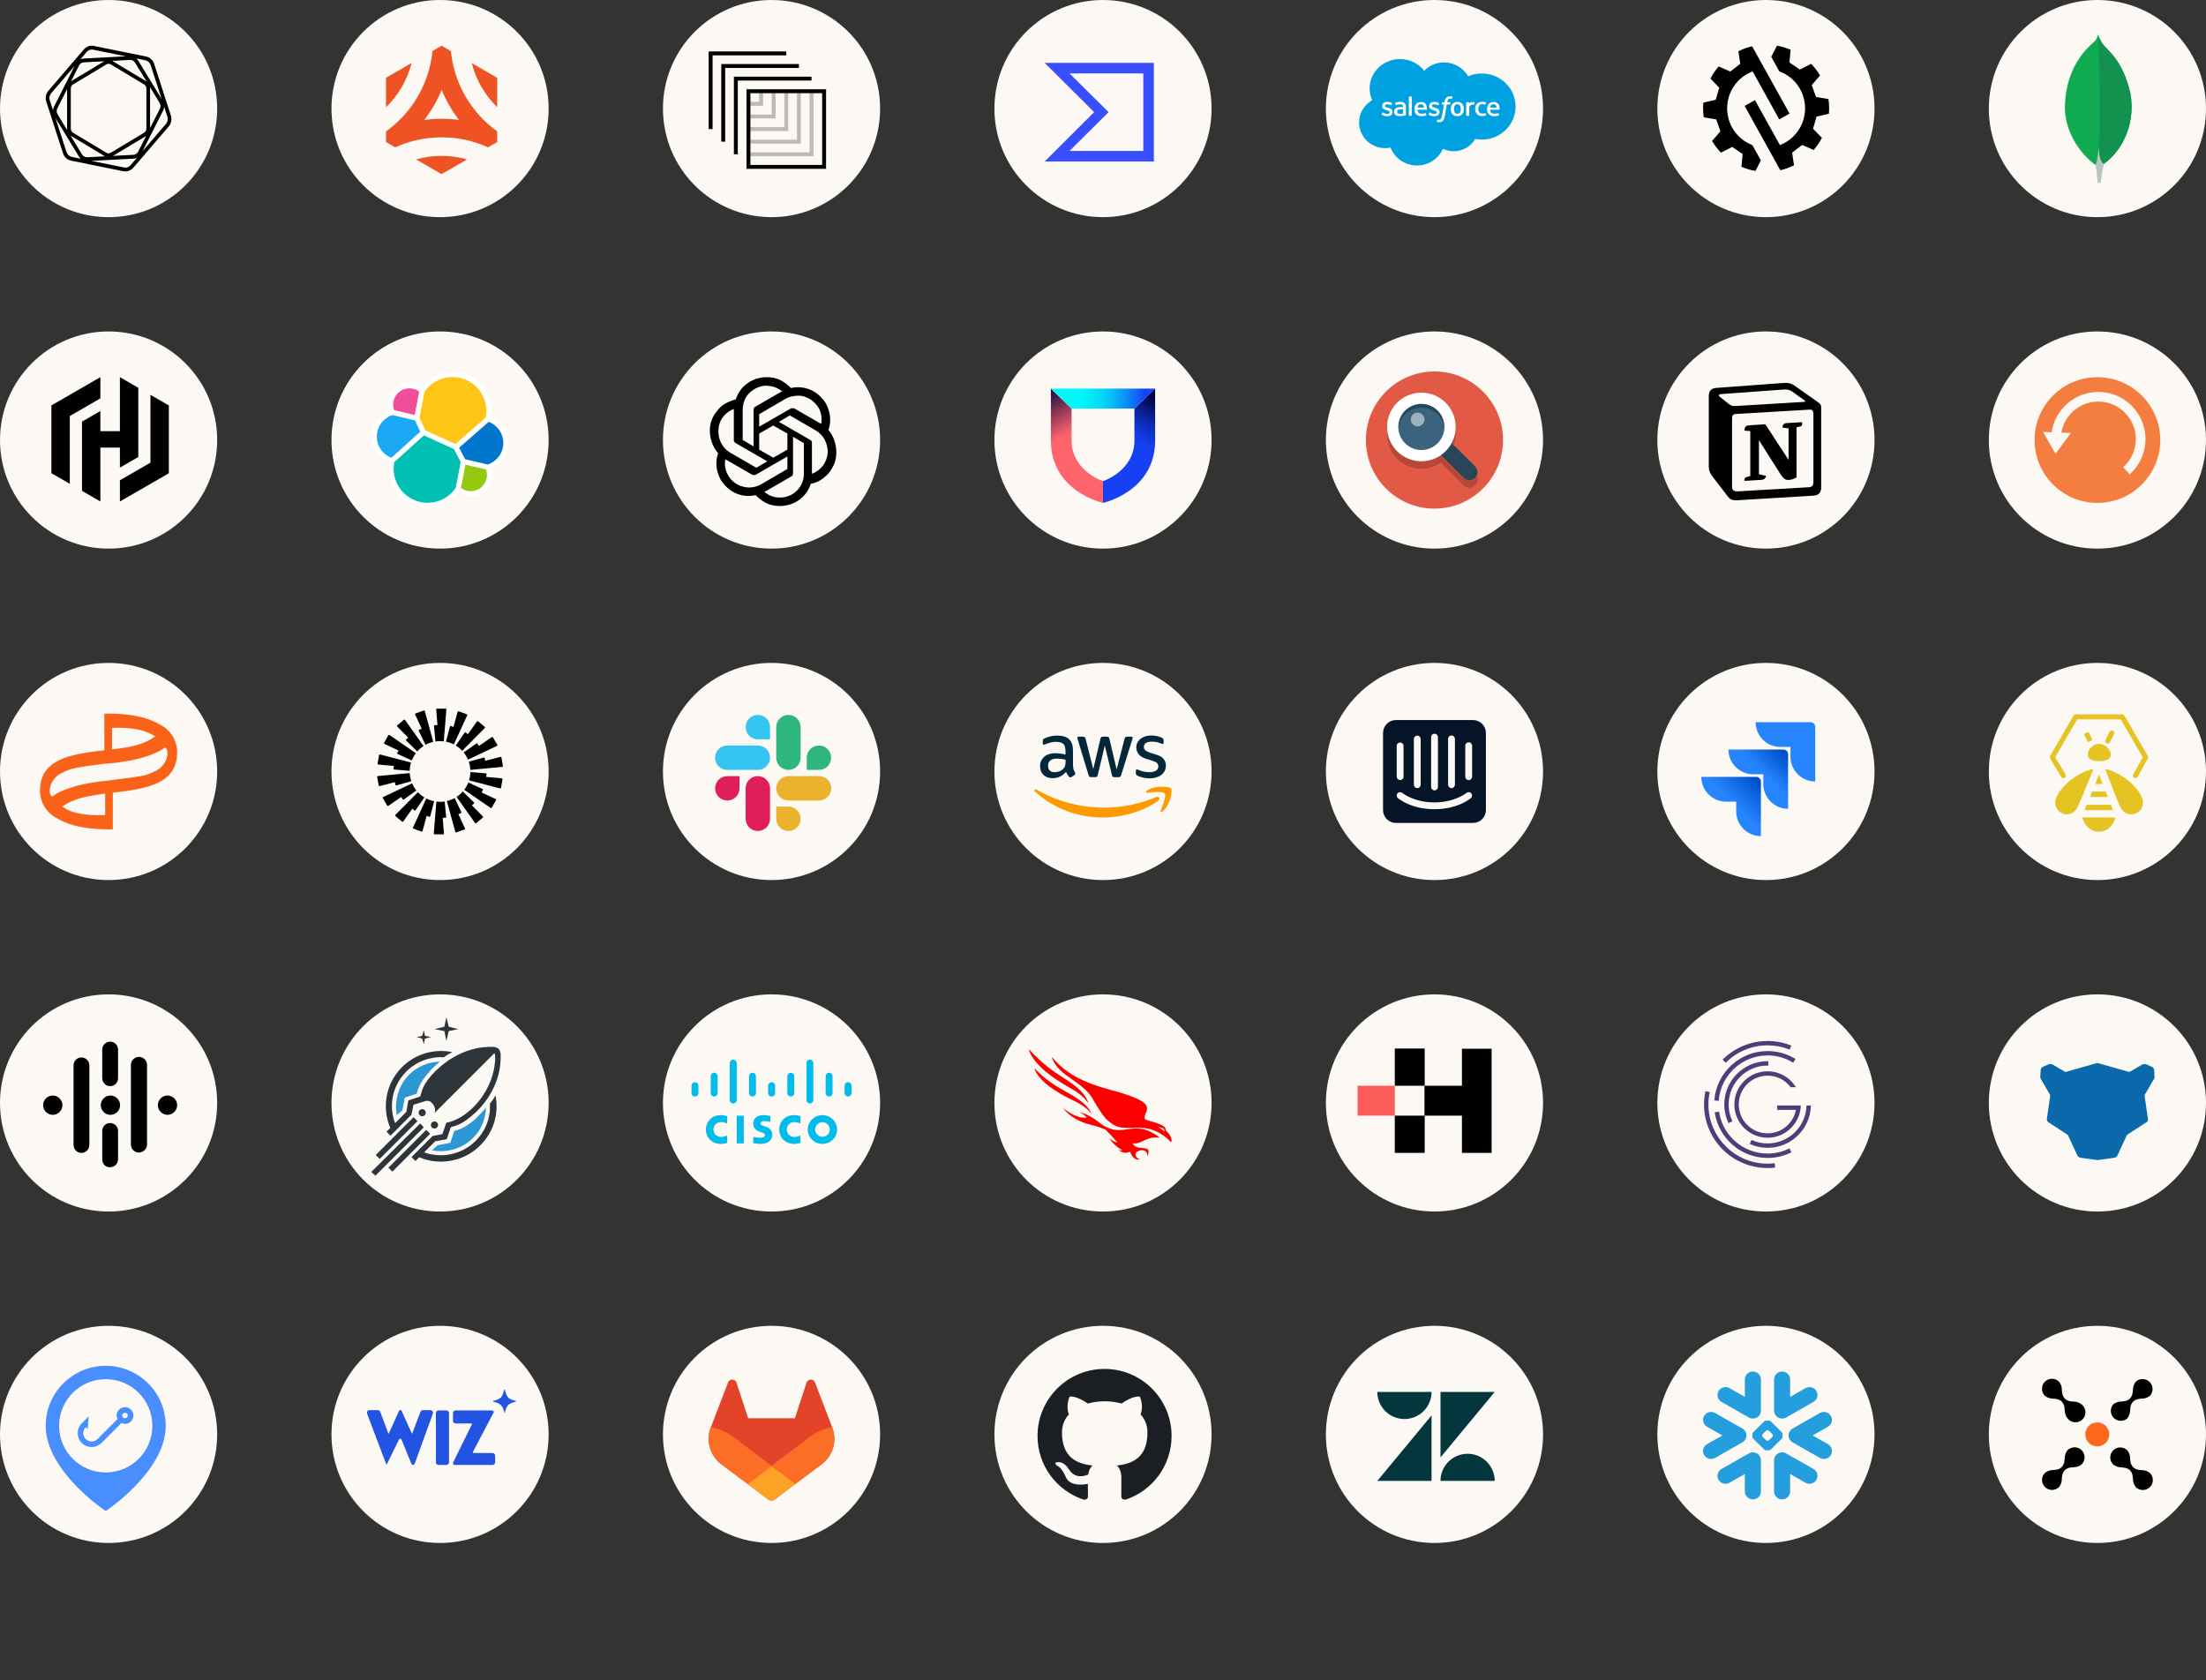<?xml version="1.0" encoding="utf-8"?>
<svg xmlns="http://www.w3.org/2000/svg" width="386" height="294" viewBox="0 0 386 294" fill="none">
<rect x="0" y="0" width="386" height="294" fill="#333333" stroke="none"/>
<circle cx="19" cy="19" r="19" fill="#FCF9F5"/>
<path d="M29.904 20.224L26.971 11.168C26.759 10.514 26.222 10.024 25.57 9.893L16.415 8.035C15.777 7.906 15.111 8.139 14.679 8.643L8.469 15.88C8.027 16.395 7.885 17.122 8.096 17.776L11.029 26.833C11.241 27.488 11.778 27.976 12.43 28.108L21.585 29.965C21.702 29.989 21.819 30 21.936 30C22.458 30 22.968 29.769 23.321 29.357L29.531 22.121C29.973 21.606 30.115 20.88 29.904 20.224ZM26.36 11.382L28.289 17.338L24.189 10.613C24.101 10.467 23.992 10.339 23.871 10.231L25.448 10.551C25.872 10.636 26.222 10.955 26.36 11.382ZM23.338 27.09L19.764 27.278L25.545 23.799C25.553 23.794 25.562 23.788 25.571 23.782L24.18 26.53C24.015 26.858 23.691 27.072 23.338 27.09ZM14.357 27.031L12.337 23.719C12.376 23.748 12.415 23.775 12.456 23.8L18.283 27.307C18.31 27.323 18.337 27.339 18.365 27.353L15.26 27.517C14.896 27.534 14.55 27.349 14.357 27.031ZM14.662 10.912L18.236 10.723L12.456 14.203C12.447 14.208 12.439 14.214 12.43 14.22L13.822 11.471C13.986 11.144 14.309 10.931 14.662 10.912ZM23.645 10.971L25.664 14.283C25.625 14.255 25.586 14.228 25.545 14.203L19.718 10.696C19.691 10.68 19.663 10.664 19.636 10.65L22.741 10.487C23.103 10.465 23.45 10.652 23.645 10.971ZM25.615 22.511C25.615 22.802 25.464 23.074 25.222 23.221L19.395 26.727C19.151 26.873 18.849 26.873 18.605 26.727L12.779 23.22C12.537 23.073 12.386 22.802 12.386 22.51V15.491C12.386 15.2 12.537 14.928 12.779 14.781L18.606 11.274C18.728 11.201 18.864 11.165 19.001 11.165C19.137 11.165 19.274 11.202 19.396 11.274L25.222 14.782C25.464 14.928 25.615 15.2 25.615 15.492V22.511ZM11.766 22.781L10.073 20.004C9.881 19.688 9.865 19.285 10.033 18.954L11.741 15.579V22.51C11.741 22.602 11.749 22.692 11.766 22.781ZM26.235 15.221L27.927 17.997C28.12 18.313 28.136 18.716 27.968 19.047L26.259 22.422V15.492C26.259 15.4 26.25 15.309 26.235 15.221ZM15.161 9.09C15.392 8.821 15.724 8.67 16.064 8.67C16.14 8.67 16.217 8.678 16.293 8.693L22.009 9.853L14.631 10.242C14.427 10.253 14.23 10.303 14.048 10.387L15.161 9.09ZM8.951 16.326L13.057 11.542L9.463 18.643C9.354 18.857 9.294 19.089 9.278 19.323L8.708 17.564C8.569 17.136 8.663 16.662 8.951 16.326ZM11.64 26.619L9.711 20.663L13.811 27.389C13.899 27.533 14.008 27.662 14.129 27.771L12.553 27.451C12.128 27.365 11.779 27.046 11.64 26.619ZM22.84 28.912C22.558 29.241 22.124 29.394 21.708 29.309L15.992 28.15L23.37 27.761C23.575 27.75 23.771 27.699 23.953 27.615L22.84 28.912ZM29.049 21.675L24.944 26.461L28.538 19.359C28.646 19.146 28.707 18.913 28.723 18.679L29.293 20.439C29.431 20.866 29.338 21.339 29.049 21.675Z" fill="black"/>
<circle cx="77" cy="19" r="19" fill="#FCF9F5"/>
<path d="M77.277 27.277C78.818 27.277 80.311 27.49 81.725 27.892C80.739 28.464 77.268 30.47 77.268 30.47C77.268 30.47 74.052 28.614 72.811 27.896C74.234 27.492 75.731 27.277 77.277 27.277ZM71.945 11.301C71.969 11.211 71.992 11.122 72.014 11.032C71.052 11.588 67.542 13.615 67.542 13.615C67.542 13.615 67.542 17.654 67.542 18.774C68.603 17.744 69.541 16.552 70.316 15.21C71.043 13.954 71.581 12.641 71.945 11.301ZM87.001 22.986C87.003 23.738 87.003 24.851 87.003 24.851C87.003 24.851 85.934 25.468 85.391 25.782C82.918 24.658 80.172 24.032 77.277 24.032C74.382 24.032 71.633 24.658 69.16 25.785C68.565 25.441 67.542 24.853 67.542 24.853C67.542 24.853 67.542 23.846 67.542 22.997C69.463 21.628 71.162 19.892 72.524 17.818C72.732 17.499 72.934 17.172 73.13 16.837C74.577 14.328 75.41 11.633 75.672 8.927C76.191 8.626 77.272 8 77.272 8C77.272 8 78.388 8.646 78.897 8.94C79.159 11.644 79.99 14.337 81.437 16.842C82.88 19.344 84.794 21.409 87.001 22.986ZM80.317 20.989C79.7 20.192 79.135 19.349 78.623 18.462C78.617 18.451 78.61 18.44 78.605 18.431C78.098 17.551 77.658 16.651 77.281 15.736C76.9 16.662 76.451 17.573 75.939 18.458C75.428 19.344 74.86 20.19 74.24 20.989C75.23 20.852 76.247 20.785 77.277 20.785C78.309 20.785 79.326 20.854 80.317 20.989ZM82.55 11.045C82.602 11.252 82.658 11.458 82.721 11.665C83.08 12.881 83.587 14.07 84.247 15.215C85.017 16.55 85.948 17.735 87.003 18.758C87.003 17.286 87.003 13.613 87.003 13.613C87.003 13.613 83.491 11.588 82.55 11.045Z" fill="#F05323"/>
<circle cx="135" cy="19" r="19" fill="#FCF9F5"/>
<path d="M129.097 26.995H128.414V13.414H141.995V14.097H129.097V26.995Z" fill="black"/>
<path d="M126.891 24.789H126.206V11.206H139.789V11.891H126.891V24.789Z" fill="black"/>
<path d="M124.685 22.581H124V9H137.581V9.685H124.685V22.581Z" fill="black"/>
<g opacity="0.5">
<path opacity="0.5" d="M137.925 22.924H130.622V22.241H137.242V15.62H137.925V22.924Z" fill="black"/>
<path opacity="0.5" d="M135.719 20.718H130.622V20.035H135.034V15.62H135.719V20.718Z" fill="black"/>
<path opacity="0.5" d="M133.513 18.512H130.622V17.826H132.828V15.62H133.513V18.512Z" fill="black"/>
<path opacity="0.5" d="M140.131 25.13H130.622V24.447H139.448V15.62H140.131V25.13Z" fill="black"/>
<path opacity="0.5" d="M142.339 27.338H130.622V26.653H141.654V15.62H142.339V27.338Z" fill="black"/>
</g>
<path d="M144.544 29.544H130.62V15.62H144.544V29.544ZM131.303 28.859H143.859V16.304H131.303V28.859Z" fill="black"/>
<circle cx="193" cy="19" r="19" fill="#FCF9F5"/>
<path d="M182.792 28.261L191.45 19.621L182.792 11H201.902V28.261H182.792ZM200.054 12.849H187.148L193.974 19.621L187.148 26.412H200.054V12.849Z" fill="#394EFF"/>
<circle cx="251" cy="19" r="19" fill="#FCF9F5"/>
<path d="M249.198 12.372C250.083 11.482 251.316 10.919 252.675 10.919C254.487 10.919 256.057 11.901 256.899 13.354C257.626 13.037 258.437 12.863 259.291 12.863C262.557 12.863 265.191 15.452 265.191 18.644C265.191 21.837 262.546 24.425 259.291 24.425C258.89 24.425 258.501 24.384 258.132 24.313C257.394 25.592 255.983 26.462 254.36 26.462C253.686 26.462 253.043 26.308 252.475 26.042C251.727 27.751 249.978 28.958 247.944 28.958C245.827 28.958 244.015 27.659 243.319 25.827C243.014 25.889 242.698 25.919 242.382 25.919C239.853 25.919 237.81 23.914 237.81 21.427C237.81 19.77 238.726 18.317 240.096 17.539C239.811 16.915 239.653 16.219 239.653 15.482C239.643 12.648 242.034 10.335 244.963 10.335C246.691 10.335 248.229 11.134 249.198 12.372Z" fill="#00A1E0"/>
<path d="M241.77 19.995L241.886 19.698C241.907 19.647 241.939 19.667 241.96 19.677C241.992 19.698 242.013 19.708 242.055 19.739C242.382 19.943 242.687 19.943 242.782 19.943C243.024 19.943 243.182 19.821 243.182 19.647V19.637C243.182 19.452 242.95 19.381 242.677 19.299L242.613 19.278C242.245 19.176 241.844 19.023 241.844 18.572V18.562C241.844 18.132 242.202 17.825 242.719 17.825H242.771C243.077 17.825 243.361 17.907 243.572 18.04C243.593 18.05 243.614 18.071 243.604 18.102C243.593 18.132 243.498 18.368 243.488 18.398C243.467 18.45 243.414 18.419 243.414 18.419C243.224 18.317 242.94 18.245 242.698 18.245C242.476 18.245 242.339 18.357 242.339 18.511V18.521C242.339 18.695 242.582 18.777 242.856 18.859L242.908 18.869C243.277 18.982 243.667 19.135 243.667 19.575V19.585C243.667 20.056 243.319 20.343 242.761 20.343C242.487 20.343 242.224 20.302 241.939 20.158C241.886 20.128 241.834 20.107 241.781 20.066C241.77 20.046 241.749 20.035 241.77 19.995ZM249.988 19.995L250.104 19.698C250.125 19.647 250.167 19.667 250.178 19.677C250.209 19.698 250.23 19.708 250.272 19.739C250.599 19.943 250.904 19.943 250.999 19.943C251.242 19.943 251.4 19.821 251.4 19.647V19.637C251.4 19.452 251.168 19.381 250.894 19.299L250.831 19.278C250.462 19.176 250.062 19.023 250.062 18.572V18.562C250.062 18.132 250.42 17.825 250.936 17.825H250.989C251.294 17.825 251.579 17.907 251.789 18.04C251.811 18.05 251.832 18.071 251.821 18.102C251.811 18.132 251.716 18.368 251.705 18.398C251.684 18.45 251.631 18.419 251.631 18.419C251.442 18.317 251.157 18.245 250.915 18.245C250.694 18.245 250.557 18.357 250.557 18.511V18.521C250.557 18.695 250.799 18.777 251.073 18.859L251.126 18.869C251.494 18.982 251.884 19.135 251.884 19.575V19.585C251.884 20.056 251.537 20.343 250.978 20.343C250.704 20.343 250.441 20.302 250.157 20.158C250.104 20.128 250.051 20.107 249.998 20.066C249.998 20.046 249.977 20.035 249.988 19.995ZM256.077 18.593C256.119 18.746 256.151 18.91 256.151 19.084C256.151 19.258 256.13 19.422 256.077 19.575C256.035 19.729 255.961 19.862 255.867 19.974C255.772 20.087 255.645 20.179 255.508 20.24C255.361 20.302 255.192 20.332 255.003 20.332C254.813 20.332 254.644 20.302 254.497 20.24C254.35 20.179 254.234 20.087 254.139 19.974C254.044 19.862 253.97 19.729 253.928 19.575C253.886 19.422 253.854 19.258 253.854 19.084C253.854 18.91 253.875 18.746 253.928 18.593C253.97 18.439 254.044 18.306 254.139 18.194C254.234 18.081 254.36 17.989 254.497 17.928C254.644 17.866 254.813 17.825 255.003 17.825C255.192 17.825 255.361 17.856 255.508 17.928C255.656 17.989 255.772 18.081 255.867 18.194C255.961 18.306 256.035 18.439 256.077 18.593ZM255.603 19.074C255.603 18.808 255.551 18.603 255.456 18.46C255.361 18.317 255.203 18.245 255.003 18.245C254.792 18.245 254.644 18.317 254.55 18.46C254.455 18.603 254.402 18.808 254.402 19.074C254.402 19.34 254.455 19.544 254.55 19.698C254.644 19.841 254.792 19.913 255.003 19.913C255.213 19.913 255.361 19.841 255.456 19.698C255.561 19.555 255.603 19.34 255.603 19.074ZM259.933 19.841L260.049 20.148C260.06 20.189 260.028 20.199 260.028 20.199C259.849 20.271 259.607 20.312 259.364 20.312C258.953 20.312 258.648 20.199 258.437 19.974C258.226 19.749 258.121 19.442 258.121 19.063C258.121 18.89 258.142 18.726 258.195 18.572C258.248 18.419 258.321 18.286 258.427 18.173C258.532 18.061 258.658 17.969 258.806 17.907C258.953 17.846 259.132 17.805 259.333 17.805C259.47 17.805 259.585 17.815 259.68 17.825C259.786 17.846 259.933 17.877 259.996 17.907C260.007 17.907 260.039 17.928 260.028 17.958C259.986 18.081 259.954 18.163 259.912 18.265C259.891 18.317 259.859 18.296 259.859 18.296C259.701 18.245 259.554 18.224 259.364 18.224C259.132 18.224 258.953 18.296 258.848 18.45C258.732 18.593 258.669 18.787 258.669 19.053C258.669 19.34 258.743 19.544 258.869 19.677C258.996 19.81 259.175 19.872 259.406 19.872C259.501 19.872 259.585 19.862 259.659 19.851C259.733 19.841 259.807 19.821 259.88 19.79C259.87 19.81 259.912 19.8 259.933 19.841ZM262.325 18.501C262.43 18.849 262.377 19.145 262.367 19.166C262.367 19.207 262.325 19.207 262.325 19.207H260.734C260.744 19.442 260.797 19.606 260.923 19.718C261.039 19.831 261.218 19.902 261.471 19.902C261.851 19.902 262.009 19.831 262.124 19.79C262.124 19.79 262.167 19.78 262.188 19.821L262.293 20.107C262.314 20.158 262.293 20.169 262.283 20.179C262.188 20.23 261.945 20.332 261.482 20.332C261.261 20.332 261.06 20.302 260.902 20.24C260.744 20.179 260.607 20.097 260.502 19.984C260.397 19.872 260.323 19.739 260.27 19.596C260.218 19.442 260.197 19.278 260.197 19.104C260.197 18.93 260.218 18.767 260.27 18.613C260.312 18.46 260.386 18.327 260.481 18.214C260.576 18.102 260.702 18.009 260.85 17.948C260.997 17.877 261.176 17.846 261.376 17.846C261.545 17.846 261.703 17.877 261.829 17.938C261.924 17.979 262.03 18.05 262.135 18.163C262.188 18.204 262.283 18.357 262.325 18.501ZM260.744 18.828H261.872C261.861 18.685 261.829 18.562 261.766 18.46C261.671 18.317 261.535 18.235 261.324 18.235C261.113 18.235 260.966 18.317 260.871 18.46C260.808 18.552 260.776 18.675 260.744 18.828ZM249.609 18.501C249.714 18.849 249.661 19.145 249.661 19.166C249.661 19.207 249.619 19.207 249.619 19.207H248.028C248.039 19.442 248.092 19.606 248.218 19.718C248.334 19.831 248.513 19.902 248.766 19.902C249.145 19.902 249.303 19.831 249.419 19.79C249.419 19.79 249.461 19.78 249.482 19.821L249.588 20.107C249.609 20.158 249.588 20.169 249.577 20.179C249.482 20.23 249.24 20.332 248.776 20.332C248.555 20.332 248.355 20.302 248.197 20.24C248.039 20.179 247.902 20.097 247.797 19.984C247.691 19.872 247.618 19.739 247.565 19.596C247.512 19.442 247.491 19.278 247.491 19.104C247.491 18.93 247.512 18.767 247.565 18.613C247.607 18.46 247.681 18.327 247.776 18.214C247.87 18.102 247.997 18.009 248.144 17.948C248.292 17.877 248.471 17.846 248.671 17.846C248.84 17.846 248.998 17.877 249.124 17.938C249.219 17.979 249.324 18.05 249.43 18.163C249.472 18.204 249.577 18.357 249.609 18.501ZM248.028 18.828H249.166C249.156 18.685 249.124 18.562 249.061 18.46C248.966 18.317 248.829 18.235 248.618 18.235C248.408 18.235 248.26 18.317 248.165 18.46C248.092 18.552 248.06 18.675 248.028 18.828ZM245.237 18.746C245.237 18.746 245.363 18.756 245.5 18.777V18.716C245.5 18.511 245.458 18.409 245.374 18.347C245.289 18.286 245.152 18.245 244.984 18.245C244.984 18.245 244.594 18.245 244.288 18.398C244.278 18.409 244.267 18.409 244.267 18.409C244.267 18.409 244.225 18.419 244.215 18.388L244.099 18.091C244.078 18.05 244.109 18.03 244.109 18.03C244.257 17.917 244.594 17.856 244.594 17.856C244.71 17.836 244.899 17.815 245.015 17.815C245.331 17.815 245.574 17.887 245.742 18.03C245.911 18.173 245.995 18.398 245.995 18.716V20.128C245.995 20.128 245.995 20.169 245.963 20.179C245.963 20.179 245.9 20.199 245.848 20.209C245.795 20.22 245.605 20.261 245.447 20.281C245.289 20.312 245.131 20.322 244.963 20.322C244.805 20.322 244.668 20.312 244.541 20.281C244.415 20.25 244.309 20.209 244.215 20.148C244.13 20.087 244.057 20.005 244.004 19.902C243.951 19.81 243.93 19.688 243.93 19.555C243.93 19.422 243.962 19.299 244.014 19.197C244.067 19.094 244.151 19.012 244.246 18.941C244.341 18.869 244.457 18.828 244.573 18.787C244.699 18.756 244.826 18.736 244.963 18.736C245.089 18.746 245.173 18.746 245.237 18.746ZM244.604 19.831C244.604 19.831 244.752 19.943 245.068 19.923C245.3 19.913 245.5 19.872 245.5 19.872V19.166C245.5 19.166 245.3 19.135 245.068 19.135C244.741 19.135 244.604 19.248 244.604 19.248C244.51 19.309 244.467 19.411 244.467 19.544C244.467 19.626 244.489 19.698 244.52 19.749C244.531 19.77 244.541 19.79 244.604 19.831ZM258.037 17.958C258.026 17.999 257.942 18.214 257.921 18.286C257.91 18.317 257.889 18.327 257.858 18.327C257.858 18.327 257.763 18.306 257.679 18.306C257.626 18.306 257.542 18.317 257.468 18.337C257.394 18.357 257.331 18.398 257.268 18.45C257.205 18.501 257.162 18.582 257.131 18.675C257.099 18.767 257.078 18.92 257.078 19.084V20.23C257.078 20.261 257.057 20.281 257.025 20.281H256.604C256.572 20.281 256.551 20.261 256.551 20.23V17.928C256.551 17.897 256.572 17.877 256.593 17.877H257.004C257.036 17.877 257.047 17.897 257.047 17.928V18.112C257.11 18.03 257.215 17.958 257.31 17.917C257.405 17.877 257.521 17.846 257.721 17.856C257.826 17.866 257.963 17.887 257.984 17.897C258.026 17.907 258.047 17.917 258.037 17.958ZM254.128 16.894C254.139 16.894 254.17 16.915 254.16 16.945L254.033 17.273C254.023 17.293 254.012 17.314 253.96 17.293C253.949 17.293 253.928 17.283 253.875 17.273C253.844 17.263 253.791 17.263 253.749 17.263C253.686 17.263 253.633 17.273 253.58 17.283C253.528 17.293 253.486 17.324 253.443 17.365C253.401 17.406 253.359 17.457 253.328 17.529C253.264 17.692 253.243 17.866 253.243 17.877H253.749C253.791 17.877 253.802 17.897 253.802 17.928L253.738 18.245C253.728 18.296 253.686 18.286 253.686 18.286H253.159L252.822 20.261C252.78 20.465 252.738 20.639 252.685 20.782C252.632 20.926 252.569 21.028 252.474 21.13C252.39 21.223 252.295 21.294 252.179 21.325C252.074 21.366 251.937 21.386 251.789 21.386C251.716 21.386 251.642 21.386 251.558 21.366C251.494 21.355 251.463 21.345 251.41 21.325C251.389 21.315 251.379 21.294 251.389 21.263C251.4 21.233 251.494 20.987 251.505 20.946C251.526 20.905 251.558 20.926 251.558 20.926C251.589 20.936 251.61 20.946 251.642 20.956C251.684 20.967 251.726 20.967 251.768 20.967C251.842 20.967 251.905 20.956 251.958 20.936C252.021 20.916 252.063 20.875 252.106 20.823C252.148 20.772 252.179 20.701 252.221 20.608C252.253 20.516 252.285 20.383 252.316 20.23L252.674 18.296H252.327C252.285 18.296 252.274 18.276 252.274 18.245L252.337 17.928C252.348 17.877 252.39 17.887 252.39 17.887H252.748L252.769 17.784C252.822 17.477 252.927 17.242 253.085 17.089C253.243 16.935 253.475 16.853 253.76 16.853C253.844 16.853 253.918 16.863 253.981 16.874C254.023 16.863 254.076 16.874 254.128 16.894ZM247.028 20.22C247.028 20.25 247.006 20.271 246.985 20.271H246.564C246.532 20.271 246.522 20.25 246.522 20.22V16.935C246.522 16.915 246.543 16.884 246.564 16.884H246.985C247.017 16.884 247.028 16.904 247.028 16.935V20.22Z" fill="white"/>
<circle cx="309" cy="19" r="19" fill="#FCF9F5"/>
<path d="M302.211 18.955C302.211 15.993 304.069 13.47 306.673 12.503L311.331 20.891L313.128 19.876L306.588 8.103C305.744 8.297 304.938 8.586 304.182 8.961L304.505 11.171L302.761 12.517L300.729 11.632C300.171 12.276 299.685 12.986 299.285 13.751L300.831 15.346L300.208 17.467L298.048 17.957C298.01 18.396 297.993 18.845 298.007 19.301C298.022 19.717 298.059 20.125 298.115 20.526L300.299 20.898L301.032 22.983L299.568 24.661C300.01 25.402 300.533 26.09 301.127 26.705L303.109 25.709L304.92 26.959L304.715 29.186C305.491 29.517 306.31 29.767 307.162 29.913L308.113 28.066L306.629 25.393C304.048 24.413 302.211 21.901 302.211 18.955Z" fill="black"/>
<path d="M320.016 19.906C320.051 19.474 320.066 19.038 320.05 18.598C320.038 18.17 319.998 17.748 319.936 17.334L317.753 16.969L317.014 14.886L318.468 13.205C318.027 12.464 317.502 11.783 316.909 11.17L314.929 12.172L313.115 10.928L313.311 8.702C312.559 8.381 311.763 8.141 310.937 7.997L309.928 9.941L311.34 12.483C313.968 13.438 315.848 15.975 315.848 18.955C315.848 21.896 314.017 24.403 311.442 25.386L307.076 17.521L305.278 18.536L311.509 29.79C312.352 29.593 313.156 29.3 313.913 28.923L313.583 26.713L315.321 25.36L317.355 26.239C317.913 25.591 318.399 24.88 318.795 24.116L317.24 22.527L317.855 20.4L320.016 19.906Z" fill="black"/>
<circle cx="367" cy="19" r="19" fill="#FCF9F5"/>
<path d="M372.775 16.347C371.405 10.304 368.55 8.696 367.822 7.559C367.522 7.058 367.256 6.537 367.026 6C366.987 6.537 366.917 6.875 366.46 7.282C365.544 8.099 361.653 11.27 361.326 18.135C361.021 24.537 366.032 28.484 366.694 28.892C367.203 29.142 367.823 28.897 368.125 28.667C370.541 27.009 373.841 22.59 372.778 16.347" fill="#10AA50"/>
<path d="M367.233 25.483C367.107 27.068 367.017 27.988 366.697 28.894C366.697 28.894 366.907 30.402 367.054 32H367.577C367.702 30.875 367.892 29.758 368.147 28.655C367.47 28.322 367.259 26.873 367.233 25.483Z" fill="#B8C4C2"/>
<path d="M368.146 28.656C367.463 28.34 367.265 26.861 367.234 25.483C367.403 23.21 367.453 20.93 367.382 18.652C367.346 17.457 367.399 7.582 367.088 6.136C367.301 6.626 367.546 7.101 367.822 7.558C368.55 8.696 371.406 10.304 372.775 16.347C373.842 22.579 370.559 26.987 368.146 28.656Z" fill="#12924F"/>
<circle cx="19" cy="77" r="19" fill="#FCF9F5"/>
<path d="M17.563 66L9 70.939V82.805L12.216 84.662V72.796L17.563 69.711V66Z" fill="black"/>
<path d="M20.981 66V75.45H17.563V71.923L14.345 73.781V85.887L17.563 87.748V78.326H20.981V81.828L24.198 79.971V67.857L20.981 66Z" fill="black"/>
<path d="M20.981 87.752L29.544 82.813V70.947L26.326 69.09V80.956L20.981 84.041V87.752Z" fill="black"/>
<circle cx="77" cy="77" r="19" fill="#FCF9F5"/>
<path d="M89 77.526C89.002 76.552 88.703 75.602 88.144 74.804C87.585 74.007 86.793 73.402 85.877 73.072C85.96 72.647 86.002 72.215 86.002 71.782C86.003 70.348 85.549 68.951 84.706 67.791C83.863 66.632 82.674 65.77 81.309 65.329C79.945 64.888 78.476 64.891 77.114 65.337C75.751 65.783 74.565 66.65 73.727 67.813C73.108 67.334 72.35 67.069 71.567 67.059C70.784 67.049 70.02 67.294 69.389 67.758C68.758 68.222 68.296 68.878 68.072 69.628C67.848 70.378 67.874 71.181 68.147 71.914C67.228 72.249 66.434 72.857 65.872 73.657C65.309 74.456 65.005 75.409 65 76.387C64.998 77.364 65.298 78.318 65.86 79.117C66.422 79.917 67.218 80.522 68.139 80.85C68.057 81.275 68.016 81.707 68.014 82.139C68.013 83.571 68.467 84.967 69.309 86.125C70.152 87.282 71.341 88.142 72.704 88.581C74.068 89.019 75.535 89.014 76.895 88.564C78.255 88.115 79.437 87.246 80.27 86.081C80.887 86.562 81.644 86.828 82.426 86.84C83.208 86.852 83.973 86.608 84.603 86.146C85.235 85.684 85.698 85.029 85.923 84.28C86.148 83.531 86.122 82.729 85.85 81.996C86.769 81.661 87.564 81.053 88.127 80.254C88.69 79.454 88.994 78.501 88.999 77.523" fill="white"/>
<path d="M74.435 75.297L79.687 77.695L84.988 73.053C85.064 72.67 85.102 72.28 85.101 71.889C85.101 70.625 84.696 69.394 83.945 68.376C83.195 67.358 82.139 66.607 80.931 66.233C79.723 65.859 78.427 65.881 77.233 66.296C76.038 66.712 75.008 67.499 74.293 68.541L73.41 73.109L74.435 75.297Z" fill="#FEC514"/>
<path d="M68.999 80.859C68.922 81.248 68.883 81.644 68.883 82.04C68.884 83.31 69.291 84.546 70.045 85.568C70.799 86.589 71.861 87.342 73.075 87.716C74.288 88.089 75.59 88.064 76.788 87.644C77.986 87.223 79.018 86.43 79.732 85.38L80.607 80.823L79.439 78.591L74.168 76.189L68.999 80.859Z" fill="#00BFB3"/>
<path d="M68.967 71.771L72.566 72.62L73.354 68.528C72.865 68.156 72.268 67.954 71.654 67.95C71.04 67.946 70.441 68.142 69.947 68.507C69.453 68.872 69.09 69.387 68.914 69.976C68.737 70.564 68.756 71.194 68.967 71.771Z" fill="#F04E98"/>
<path d="M68.655 72.627C67.865 72.894 67.178 73.4 66.689 74.075C66.201 74.75 65.934 75.56 65.928 76.394C65.927 77.199 66.172 77.986 66.629 78.648C67.086 79.312 67.734 79.82 68.487 80.106L73.537 75.541L72.609 73.56L68.655 72.627Z" fill="#1BA9F5"/>
<path d="M80.656 85.38C81.144 85.749 81.739 85.951 82.352 85.954C82.964 85.957 83.562 85.762 84.054 85.398C84.547 85.034 84.908 84.52 85.085 83.934C85.262 83.347 85.244 82.719 85.034 82.144L81.438 81.307L80.656 85.38Z" fill="#93C90E"/>
<path d="M81.386 80.359L85.345 81.284C86.135 81.018 86.823 80.513 87.312 79.838C87.801 79.162 88.066 78.351 88.072 77.518C88.072 76.714 87.826 75.93 87.37 75.268C86.913 74.607 86.266 74.1 85.514 73.816L80.336 78.349L81.386 80.359Z" fill="#0077CC"/>
<circle cx="135" cy="77" r="19" fill="#FCF9F5"/>
<path d="M144.959 75.229C145.241 74.454 145.311 73.679 145.241 72.904C145.17 72.129 144.888 71.354 144.536 70.65C143.902 69.593 142.986 68.748 141.93 68.254C140.802 67.761 139.605 67.62 138.407 67.902C137.843 67.339 137.209 66.845 136.505 66.493C135.8 66.141 134.955 66 134.18 66C132.982 66 131.785 66.352 130.798 67.057C129.812 67.761 129.107 68.748 128.755 69.875C127.91 70.086 127.205 70.438 126.501 70.861C125.867 71.354 125.374 71.988 124.951 72.622C124.317 73.679 124.105 74.877 124.246 76.075C124.387 77.272 124.88 78.399 125.655 79.315C125.374 80.09 125.303 80.865 125.374 81.64C125.444 82.415 125.726 83.19 126.078 83.895C126.712 84.951 127.628 85.797 128.685 86.29C129.812 86.783 131.01 86.924 132.207 86.642C132.771 87.206 133.405 87.699 134.109 88.051C134.814 88.403 135.659 88.544 136.434 88.544C137.632 88.544 138.83 88.192 139.816 87.488C140.802 86.783 141.507 85.797 141.859 84.669C142.634 84.529 143.409 84.176 144.043 83.683C144.677 83.19 145.241 82.626 145.593 81.922C146.227 80.865 146.438 79.668 146.297 78.47C146.157 77.272 145.734 76.145 144.959 75.229ZM136.505 87.065C135.378 87.065 134.532 86.713 133.757 86.079C133.757 86.079 133.828 86.008 133.898 86.008L138.407 83.401C138.548 83.331 138.618 83.26 138.689 83.12C138.759 82.979 138.759 82.908 138.759 82.767V76.427L140.661 77.554V82.767C140.732 85.233 138.759 87.065 136.505 87.065ZM127.417 83.19C126.923 82.345 126.712 81.358 126.923 80.372C126.923 80.372 126.994 80.442 127.064 80.442L131.573 83.049C131.714 83.12 131.785 83.12 131.925 83.12C132.066 83.12 132.207 83.12 132.278 83.049L137.773 79.879V82.063L133.194 84.74C132.207 85.304 131.08 85.445 130.023 85.163C128.896 84.881 127.98 84.176 127.417 83.19ZM126.219 73.397C126.712 72.552 127.487 71.918 128.403 71.566V71.707V76.92C128.403 77.061 128.403 77.202 128.473 77.272C128.544 77.413 128.614 77.484 128.755 77.554L134.25 80.724L132.348 81.852L127.839 79.245C126.853 78.681 126.148 77.765 125.867 76.709C125.585 75.652 125.655 74.384 126.219 73.397ZM141.789 76.99L136.293 73.82L138.196 72.693L142.704 75.299C143.409 75.722 143.973 76.286 144.325 76.99C144.677 77.695 144.888 78.47 144.818 79.315C144.748 80.09 144.466 80.865 143.973 81.499C143.479 82.133 142.845 82.626 142.07 82.908V77.554C142.07 77.413 142.07 77.272 142 77.202C142 77.202 141.93 77.061 141.789 76.99ZM143.691 74.172C143.691 74.172 143.62 74.102 143.55 74.102L139.041 71.495C138.9 71.425 138.83 71.425 138.689 71.425C138.548 71.425 138.407 71.425 138.337 71.495L132.841 74.665V72.481L137.421 69.804C138.125 69.382 138.9 69.241 139.746 69.241C140.52 69.241 141.295 69.523 142 70.016C142.634 70.509 143.198 71.143 143.479 71.847C143.761 72.552 143.832 73.397 143.691 74.172ZM131.855 78.118L129.953 76.99V71.707C129.953 70.932 130.164 70.086 130.587 69.452C131.01 68.748 131.644 68.254 132.348 67.902C133.053 67.55 133.898 67.409 134.673 67.55C135.448 67.62 136.223 67.973 136.857 68.466C136.857 68.466 136.787 68.536 136.716 68.536L132.207 71.143C132.066 71.213 131.996 71.284 131.925 71.425C131.855 71.566 131.855 71.636 131.855 71.777V78.118ZM132.841 75.863L135.307 74.454L137.773 75.863V78.681L135.307 80.09L132.841 78.681V75.863Z" fill="black"/>
<circle cx="193" cy="77" r="19" fill="#FCF9F5"/>
<path d="M193 88C193 88 183.879 86.012 183.879 77.096V68L187.504 71.497V77.096C187.504 82.397 193 84.198 193 84.198V88Z" fill="url(#paint0_linear_2675_2023)"/>
<path d="M193 88C193 88 202.121 86.012 202.121 77.094V68L198.497 71.497V77.096C198.497 82.397 193 84.198 193 84.198V88Z" fill="url(#paint1_linear_2675_2023)"/>
<path d="M198.497 71.497H187.504L183.879 68H202.121L198.497 71.497Z" fill="url(#paint2_linear_2675_2023)"/>
<circle cx="251" cy="77" r="19" fill="#FCF9F5"/>
<circle cx="251" cy="77" r="12" fill="#E25A45"/>
<path fill-rule="evenodd" clip-rule="evenodd" d="M252.003 77.525C252.556 76.971 253.454 76.971 254.008 77.525L258.112 81.628C258.665 82.182 258.665 83.08 258.112 83.634C257.558 84.188 256.66 84.188 256.106 83.634L252.003 79.53C251.449 78.976 251.449 78.078 252.003 77.525Z" fill="#294659"/>
<circle cx="248.709" cy="74.709" r="5.564" fill="#25485D"/>
<path d="M254.674 75.364C254.588 76.149 254.352 76.889 253.993 77.554C254.076 77.607 254.154 77.67 254.226 77.743L254.402 77.918C254.601 77.321 254.709 76.682 254.709 76.018C254.709 75.797 254.697 75.579 254.674 75.364Z" fill="#B54837"/>
<path d="M242.744 75.364C243.07 78.37 245.616 80.709 248.709 80.709C249.978 80.709 251.156 80.315 252.125 79.642C252.155 79.679 252.187 79.714 252.221 79.748L256.106 83.634C256.66 84.188 257.558 84.188 258.112 83.634C258.217 83.528 258.302 83.411 258.368 83.285C258.646 83.82 258.56 84.494 258.112 84.943C257.558 85.497 256.66 85.497 256.106 84.943L252.221 81.058C252.187 81.023 252.155 80.988 252.125 80.952C251.156 81.624 249.978 82.018 248.709 82.018C245.395 82.018 242.709 79.332 242.709 76.018C242.709 75.797 242.721 75.579 242.744 75.364Z" fill="#B54837"/>
<circle cx="248.709" cy="75.364" r="4.036" fill="#3C637D"/>
<path fill-rule="evenodd" clip-rule="evenodd" d="M248.709 80.709C252.023 80.709 254.709 78.023 254.709 74.709C254.709 71.395 252.023 68.709 248.709 68.709C245.395 68.709 242.709 71.395 242.709 74.709C242.709 78.023 245.395 80.709 248.709 80.709ZM248.709 78.745C250.938 78.745 252.745 76.938 252.745 74.709C252.745 72.48 250.938 70.673 248.709 70.673C246.48 70.673 244.673 72.48 244.673 74.709C244.673 76.938 246.48 78.745 248.709 78.745Z" fill="white"/>
<circle cx="248.054" cy="73.4" r="1.2" fill="#9DB1BE"/>
<circle cx="309" cy="77" r="19" fill="#FCF9F5"/>
<path fill-rule="evenodd" clip-rule="evenodd" d="M311.604 67.047L300.236 67.886C299.319 67.966 299 68.565 299 69.283V81.745C299 82.305 299.199 82.784 299.678 83.423L302.35 86.898C302.789 87.457 303.188 87.577 304.026 87.537L317.227 86.738C318.344 86.659 318.663 86.139 318.663 85.26V71.24C318.663 70.786 318.484 70.656 317.956 70.268C317.926 70.246 317.895 70.224 317.865 70.202L314.237 67.646C313.359 67.008 313 66.927 311.604 67.047V67.047ZM304.325 71.011C303.247 71.084 303.003 71.1 302.39 70.602L300.834 69.364C300.676 69.204 300.755 69.004 301.154 68.964L312.082 68.166C312.999 68.086 313.477 68.405 313.836 68.685L315.711 70.043C315.791 70.083 315.99 70.322 315.75 70.322L304.465 71.001L304.325 71.011V71.011ZM303.068 85.141V73.239C303.068 72.719 303.228 72.479 303.706 72.439L316.668 71.68C317.108 71.64 317.306 71.92 317.306 72.439V84.261C317.306 84.781 317.226 85.221 316.508 85.26L304.105 85.979C303.387 86.019 303.068 85.78 303.068 85.141V85.141ZM315.313 73.877C315.392 74.236 315.313 74.596 314.953 74.637L314.355 74.755V83.543C313.836 83.822 313.358 83.982 312.959 83.982C312.321 83.982 312.161 83.782 311.683 83.183L307.774 77.032V82.983L309.01 83.263C309.01 83.263 309.01 83.983 308.013 83.983L305.262 84.142C305.182 83.982 305.262 83.583 305.541 83.503L306.259 83.304V75.436L305.262 75.355C305.182 74.995 305.381 74.476 305.94 74.436L308.891 74.237L312.959 80.468V74.956L311.922 74.836C311.842 74.396 312.161 74.076 312.56 74.037L315.313 73.877V73.877Z" fill="black"/>
<circle cx="367" cy="77" r="19" fill="#FCF9F5"/>
<path fill-rule="evenodd" clip-rule="evenodd" d="M367 66C373.074 66 378 70.927 378 77C378 83.073 373.074 88 367 88C360.926 88 356 83.073 356 77C356 70.927 360.926 66 367 66ZM367.635 68.599C369.831 68.723 371.852 69.705 373.321 71.347C374.79 72.998 375.533 75.119 375.401 77.322C375.269 79.525 374.295 81.539 372.644 83.007L371.522 81.745C372.826 80.581 373.61 78.972 373.709 77.223C373.816 75.473 373.23 73.79 372.059 72.478C370.895 71.166 369.286 70.382 367.536 70.283C365.787 70.184 364.104 70.77 362.792 71.933C361.669 72.932 360.951 74.252 360.696 75.704L362.371 75.762L359.664 79.41L357.502 75.589L358.996 75.638C359.268 73.724 360.209 71.983 361.669 70.679C363.311 69.21 365.432 68.476 367.635 68.599Z" fill="#F47E3F"/>
<circle cx="19" cy="135" r="19" fill="#FCF9F5"/>
<path fill-rule="evenodd" clip-rule="evenodd" d="M19.602 131.131V127.378C21.27 127.286 22.938 127.378 24.56 127.749C25.486 127.981 26.367 128.351 27.154 128.861C25.162 130.297 22.938 130.761 19.602 131.131ZM12.884 134.467C12.282 134.606 11.68 134.838 11.124 135.116C10.521 135.348 9.965 135.718 9.548 136.228C9.131 136.737 8.807 137.34 8.714 138.035C8.668 138.591 8.714 139.193 9.131 139.378C10.429 138.452 11.633 138.035 13.533 137.479C14.274 137.293 15.062 137.108 15.803 137.015C15.988 136.969 16.174 136.969 16.359 136.923C17.008 136.784 17.703 136.691 18.398 136.645L19.556 136.506C20.019 136.459 20.529 136.367 20.992 136.32C22.429 136.135 23.865 135.95 25.116 135.718C25.718 135.579 26.32 135.348 26.877 135.07C27.479 134.838 28.035 134.467 28.452 133.958C28.869 133.448 29.193 132.846 29.286 132.151C29.332 131.595 29.286 130.992 28.869 130.807C27.572 131.734 26.367 132.151 24.467 132.707C23.726 132.892 22.938 133.077 22.197 133.17C22.012 133.216 21.826 133.216 21.641 133.263C20.992 133.402 20.297 133.494 19.602 133.541L18.398 133.633C17.934 133.68 17.425 133.772 16.961 133.819C15.525 134.004 14.135 134.189 12.884 134.467ZM10.892 141.139C11.68 141.695 12.514 142.066 13.44 142.251C15.062 142.622 16.73 142.714 18.398 142.622V138.869C15.062 139.332 12.838 139.749 10.892 141.139ZM19 124.876H19.046C21.873 124.876 24.745 125.247 26.877 126.22C27.062 126.313 27.247 126.405 27.386 126.452C27.618 126.591 27.896 126.73 28.127 126.869C29.888 127.795 31 129.649 31 131.641C31 135.209 28.776 136.876 25.486 137.757C23.68 138.22 21.826 138.498 19.927 138.683L19.741 138.73V145.124H18.954C16.127 145.124 13.255 144.753 11.124 143.78C10.938 143.687 10.753 143.595 10.614 143.548C10.382 143.409 10.104 143.27 9.873 143.131C8.112 142.205 7 140.351 7 138.359C7 134.792 9.224 133.124 12.514 132.243C14.32 131.78 16.174 131.502 18.073 131.317L18.259 131.27V124.876H19Z" fill="#FA6219"/>
<circle cx="77" cy="135" r="19" fill="#FCF9F5"/>
<path fill-rule="evenodd" clip-rule="evenodd" d="M78.104 124.153L77.651 129.726C77.437 129.702 77.223 129.689 77.003 129.689C76.728 129.689 76.459 129.708 76.196 129.751L75.939 127.049C75.933 126.964 76 126.891 76.086 126.891H76.544L76.324 124.159C76.318 124.073 76.385 124 76.465 124H77.963C78.049 124 78.116 124.073 78.104 124.159V124.153ZM74.325 124.428C74.3 124.348 74.215 124.299 74.135 124.33L72.728 124.843C72.649 124.874 72.612 124.966 72.649 125.039L73.793 127.532L73.358 127.691C73.279 127.722 73.242 127.813 73.279 127.887L74.447 130.337C74.869 130.105 75.328 129.928 75.811 129.818L74.331 124.428H74.325ZM70.876 125.98L74.111 130.539C73.701 130.808 73.328 131.126 73.01 131.492L71.071 129.586C71.01 129.524 71.016 129.427 71.077 129.372L71.432 129.078L69.506 127.129C69.445 127.068 69.451 126.97 69.518 126.915L70.662 125.956C70.729 125.901 70.82 125.913 70.869 125.98H70.876ZM68.16 128.62C68.093 128.571 67.995 128.596 67.953 128.669L67.206 129.964C67.164 130.038 67.194 130.129 67.268 130.166L69.75 131.339L69.518 131.737C69.475 131.81 69.506 131.908 69.585 131.938L72.056 133.069C72.233 132.611 72.472 132.183 72.765 131.798L68.16 128.62ZM66.332 132.14C66.344 132.054 66.43 132.006 66.509 132.024L71.921 133.436C71.781 133.894 71.701 134.377 71.689 134.878L68.98 134.658C68.894 134.652 68.833 134.572 68.851 134.487L68.931 134.034L66.197 133.778C66.112 133.772 66.057 133.692 66.069 133.607L66.326 132.134L66.332 132.14ZM66.13 135.794C66.044 135.801 65.99 135.88 66.002 135.966L66.265 137.438C66.277 137.524 66.362 137.573 66.442 137.554L69.096 136.864L69.175 137.316C69.188 137.402 69.273 137.451 69.353 137.432L71.97 136.711C71.817 136.259 71.719 135.776 71.695 135.281L66.124 135.794H66.13ZM66.999 139.669C66.956 139.596 66.986 139.504 67.06 139.467L72.111 137.072C72.3 137.524 72.557 137.946 72.863 138.324L70.649 139.901C70.582 139.95 70.484 139.932 70.441 139.858L70.209 139.455L67.953 141.013C67.885 141.062 67.787 141.038 67.745 140.964L66.992 139.669H66.999ZM73.12 138.618L69.188 142.596C69.127 142.657 69.133 142.755 69.2 142.81L70.35 143.769C70.417 143.824 70.509 143.812 70.558 143.745L72.147 141.508L72.502 141.808C72.57 141.863 72.667 141.851 72.716 141.777L74.257 139.541C73.841 139.284 73.456 138.972 73.126 138.618H73.12ZM72.343 145.004C72.264 144.973 72.227 144.882 72.264 144.808L74.594 139.724C75.022 139.944 75.487 140.109 75.97 140.201L75.285 142.828C75.266 142.908 75.175 142.957 75.095 142.926L74.661 142.767L73.933 145.413C73.909 145.493 73.823 145.542 73.744 145.511L72.337 144.998L72.343 145.004ZM76.355 140.268L75.902 145.841C75.896 145.927 75.963 146 76.043 146H77.541C77.627 146 77.694 145.927 77.682 145.841L77.462 143.109H77.92C78.006 143.109 78.073 143.036 78.067 142.951L77.81 140.249C77.547 140.292 77.278 140.311 77.003 140.311C76.783 140.311 76.569 140.298 76.355 140.268ZM81.749 125.179C81.785 125.1 81.749 125.014 81.669 124.984L80.263 124.471C80.183 124.44 80.097 124.489 80.073 124.568L79.345 127.214L78.911 127.056C78.832 127.025 78.746 127.074 78.721 127.153L78.037 129.781C78.526 129.879 78.984 130.044 79.412 130.258L81.749 125.179ZM84.818 127.398L80.886 131.376C80.556 131.022 80.177 130.71 79.755 130.453L81.296 128.217C81.345 128.149 81.443 128.131 81.51 128.186L81.865 128.486L83.455 126.249C83.504 126.182 83.601 126.169 83.663 126.224L84.812 127.184C84.879 127.239 84.879 127.337 84.825 127.398H84.818ZM86.947 130.527C87.026 130.49 87.05 130.398 87.008 130.325L86.255 129.029C86.213 128.956 86.115 128.938 86.047 128.981L83.791 130.539L83.559 130.142C83.516 130.068 83.418 130.044 83.351 130.099L81.137 131.676C81.443 132.054 81.694 132.476 81.889 132.928L86.94 130.533L86.947 130.527ZM87.742 132.556L87.998 134.028C88.01 134.114 87.956 134.187 87.87 134.199L82.299 134.719C82.274 134.218 82.177 133.741 82.024 133.289L84.641 132.568C84.721 132.543 84.806 132.598 84.818 132.684L84.898 133.136L87.552 132.446C87.631 132.427 87.717 132.476 87.729 132.562L87.742 132.556ZM87.491 137.964C87.57 137.982 87.656 137.933 87.668 137.848L87.925 136.375C87.937 136.289 87.882 136.216 87.796 136.204L85.063 135.947L85.142 135.495C85.155 135.409 85.1 135.336 85.014 135.324L82.305 135.104C82.293 135.605 82.213 136.088 82.073 136.546L87.485 137.958L87.491 137.964ZM86.047 141.325C86.005 141.398 85.907 141.417 85.84 141.374L81.235 138.196C81.528 137.811 81.767 137.383 81.944 136.925L84.415 138.056C84.494 138.092 84.525 138.184 84.482 138.257L84.25 138.654L86.732 139.828C86.806 139.864 86.836 139.956 86.794 140.029L86.047 141.325ZM79.889 139.449L83.124 144.008C83.173 144.075 83.271 144.087 83.332 144.032L84.476 143.073C84.543 143.018 84.543 142.92 84.488 142.859L82.562 140.909L82.916 140.616C82.984 140.561 82.984 140.463 82.923 140.402L80.984 138.496C80.66 138.862 80.293 139.186 79.883 139.449H79.889ZM79.859 145.658C79.779 145.688 79.694 145.639 79.669 145.56L78.189 140.17C78.672 140.06 79.131 139.883 79.553 139.651L80.721 142.101C80.758 142.181 80.721 142.272 80.642 142.297L80.207 142.456L81.351 144.949C81.388 145.028 81.351 145.114 81.272 145.144L79.865 145.658H79.859Z" fill="black"/>
<circle cx="135" cy="135" r="19" fill="#FCF9F5"/>
<path d="M129.4 137.941C129.4 139.122 128.446 140.077 127.265 140.077C126.084 140.077 125.129 139.122 125.129 137.941C125.129 136.76 126.084 135.806 127.265 135.806H129.4V137.941ZM130.468 137.941C130.468 136.76 131.422 135.806 132.603 135.806C133.784 135.806 134.738 136.76 134.738 137.941V143.279C134.738 144.46 133.784 145.415 132.603 145.415C131.422 145.415 130.468 144.46 130.468 143.279V137.941Z" fill="#E01E5A"/>
<path d="M132.603 129.368C131.422 129.368 130.468 128.413 130.468 127.232C130.468 126.051 131.422 125.097 132.603 125.097C133.784 125.097 134.738 126.051 134.738 127.232V129.368H132.603ZM132.603 130.451C133.784 130.451 134.738 131.406 134.738 132.587C134.738 133.768 133.784 134.722 132.603 134.722H127.249C126.068 134.722 125.113 133.768 125.113 132.587C125.113 131.406 126.068 130.451 127.249 130.451H132.603Z" fill="#36C5F0"/>
<path d="M141.161 132.587C141.161 131.406 142.115 130.451 143.296 130.451C144.477 130.451 145.431 131.406 145.431 132.587C145.431 133.768 144.477 134.722 143.296 134.722H141.161V132.587ZM140.093 132.587C140.093 133.768 139.138 134.722 137.958 134.722C136.777 134.722 135.822 133.768 135.822 132.587V127.232C135.822 126.051 136.777 125.097 137.958 125.097C139.138 125.097 140.093 126.051 140.093 127.232V132.587Z" fill="#2EB67D"/>
<path d="M137.958 141.144C139.138 141.144 140.093 142.099 140.093 143.279C140.093 144.46 139.138 145.415 137.958 145.415C136.777 145.415 135.822 144.46 135.822 143.279V141.144H137.958ZM137.958 140.077C136.777 140.077 135.822 139.122 135.822 137.941C135.822 136.76 136.777 135.806 137.958 135.806H143.312C144.493 135.806 145.447 136.76 145.447 137.941C145.447 139.122 144.493 140.077 143.312 140.077H137.958Z" fill="#ECB22E"/>
<circle cx="193" cy="135" r="19" fill="#FCF9F5"/>
<path d="M187.764 133.913C187.764 134.209 187.795 134.448 187.851 134.624C187.915 134.799 187.995 134.991 188.107 135.198C188.147 135.262 188.163 135.326 188.163 135.382C188.163 135.462 188.115 135.542 188.011 135.621L187.508 135.957C187.436 136.005 187.364 136.029 187.301 136.029C187.221 136.029 187.141 135.989 187.061 135.917C186.949 135.797 186.854 135.669 186.774 135.542C186.694 135.406 186.614 135.254 186.526 135.071C185.904 135.805 185.121 136.172 184.18 136.172C183.509 136.172 182.974 135.981 182.583 135.597C182.192 135.214 181.992 134.703 181.992 134.065C181.992 133.386 182.232 132.836 182.719 132.421C183.206 132.006 183.852 131.798 184.674 131.798C184.946 131.798 185.225 131.822 185.521 131.862C185.816 131.902 186.119 131.966 186.438 132.037V131.455C186.438 130.848 186.311 130.425 186.063 130.178C185.808 129.93 185.377 129.81 184.762 129.81C184.483 129.81 184.196 129.842 183.9 129.914C183.605 129.986 183.317 130.074 183.038 130.186C182.91 130.241 182.815 130.273 182.759 130.289C182.703 130.305 182.663 130.313 182.631 130.313C182.519 130.313 182.463 130.234 182.463 130.066V129.675C182.463 129.547 182.479 129.451 182.519 129.395C182.559 129.34 182.631 129.284 182.743 129.228C183.022 129.084 183.357 128.964 183.749 128.869C184.14 128.765 184.555 128.717 184.994 128.717C185.944 128.717 186.638 128.932 187.085 129.363C187.524 129.794 187.748 130.449 187.748 131.327V133.913H187.764ZM184.523 135.127C184.786 135.127 185.058 135.079 185.345 134.983C185.632 134.887 185.888 134.712 186.103 134.472C186.231 134.32 186.327 134.153 186.375 133.961C186.423 133.77 186.454 133.538 186.454 133.267V132.931C186.223 132.876 185.976 132.828 185.72 132.796C185.465 132.764 185.217 132.748 184.97 132.748C184.435 132.748 184.044 132.852 183.78 133.067C183.517 133.283 183.389 133.586 183.389 133.985C183.389 134.36 183.485 134.64 183.685 134.831C183.876 135.031 184.156 135.127 184.523 135.127ZM190.932 135.989C190.789 135.989 190.693 135.965 190.629 135.909C190.565 135.861 190.509 135.749 190.461 135.597L188.586 129.427C188.538 129.268 188.514 129.164 188.514 129.108C188.514 128.98 188.578 128.908 188.705 128.908H189.488C189.639 128.908 189.743 128.932 189.799 128.988C189.863 129.036 189.911 129.148 189.959 129.3L191.3 134.584L192.545 129.3C192.585 129.14 192.633 129.036 192.696 128.988C192.76 128.94 192.872 128.908 193.016 128.908H193.654C193.806 128.908 193.91 128.932 193.974 128.988C194.037 129.036 194.093 129.148 194.125 129.3L195.386 134.648L196.767 129.3C196.815 129.14 196.871 129.036 196.927 128.988C196.991 128.94 197.095 128.908 197.238 128.908H197.981C198.108 128.908 198.18 128.972 198.18 129.108C198.18 129.148 198.172 129.188 198.164 129.236C198.156 129.284 198.14 129.347 198.108 129.435L196.185 135.606C196.137 135.765 196.081 135.869 196.017 135.917C195.953 135.965 195.849 135.997 195.714 135.997H195.027C194.876 135.997 194.772 135.973 194.708 135.917C194.644 135.861 194.588 135.757 194.556 135.597L193.319 130.449L192.09 135.59C192.05 135.749 192.002 135.853 191.938 135.909C191.874 135.965 191.763 135.989 191.619 135.989H190.932ZM201.189 136.204C200.774 136.204 200.359 136.156 199.96 136.06C199.561 135.965 199.25 135.861 199.042 135.741C198.915 135.669 198.827 135.59 198.795 135.518C198.763 135.446 198.747 135.366 198.747 135.294V134.887C198.747 134.719 198.811 134.64 198.931 134.64C198.978 134.64 199.026 134.648 199.074 134.664C199.122 134.68 199.194 134.712 199.274 134.743C199.545 134.863 199.841 134.959 200.152 135.023C200.471 135.087 200.782 135.119 201.102 135.119C201.605 135.119 201.996 135.031 202.267 134.855C202.539 134.68 202.682 134.424 202.682 134.097C202.682 133.873 202.61 133.69 202.467 133.538C202.323 133.386 202.052 133.251 201.66 133.123L200.503 132.764C199.92 132.58 199.489 132.309 199.226 131.95C198.962 131.598 198.827 131.207 198.827 130.792C198.827 130.457 198.899 130.162 199.042 129.906C199.186 129.651 199.378 129.427 199.617 129.252C199.856 129.068 200.128 128.932 200.447 128.837C200.766 128.741 201.102 128.701 201.453 128.701C201.629 128.701 201.812 128.709 201.988 128.733C202.171 128.757 202.339 128.789 202.507 128.821C202.666 128.861 202.818 128.9 202.962 128.948C203.105 128.996 203.217 129.044 203.297 129.092C203.409 129.156 203.488 129.22 203.536 129.292C203.584 129.355 203.608 129.443 203.608 129.555V129.93C203.608 130.098 203.544 130.186 203.424 130.186C203.361 130.186 203.257 130.154 203.121 130.09C202.666 129.882 202.155 129.779 201.589 129.779C201.134 129.779 200.774 129.85 200.527 130.002C200.28 130.154 200.152 130.385 200.152 130.712C200.152 130.936 200.232 131.127 200.391 131.279C200.551 131.431 200.846 131.583 201.269 131.718L202.403 132.077C202.977 132.261 203.393 132.516 203.64 132.844C203.887 133.171 204.007 133.546 204.007 133.961C204.007 134.304 203.935 134.616 203.8 134.887C203.656 135.159 203.464 135.398 203.217 135.59C202.97 135.789 202.674 135.933 202.331 136.037C201.972 136.148 201.597 136.204 201.189 136.204Z" fill="#05273A"/>
<path fill-rule="evenodd" clip-rule="evenodd" d="M202.698 140.083C200.072 142.023 196.256 143.053 192.976 143.053C188.378 143.053 184.235 141.353 181.106 138.527C180.859 138.303 181.082 138 181.378 138.176C184.762 140.139 188.937 141.329 193.255 141.329C196.169 141.329 199.369 140.722 202.315 139.477C202.754 139.277 203.129 139.764 202.698 140.083Z" fill="#FF9900"/>
<path fill-rule="evenodd" clip-rule="evenodd" d="M203.791 138.838C203.456 138.407 201.572 138.631 200.718 138.735C200.463 138.767 200.423 138.543 200.654 138.375C202.155 137.322 204.622 137.625 204.909 137.976C205.196 138.335 204.829 140.802 203.424 141.983C203.209 142.167 203.001 142.071 203.097 141.832C203.416 141.041 204.127 139.261 203.791 138.838Z" fill="#FF9900"/>
<circle cx="251" cy="135" r="19" fill="#FCF9F5"/>
<path d="M257.586 135.905C257.586 136.065 257.522 136.219 257.41 136.333C257.298 136.446 257.146 136.51 256.987 136.51C256.828 136.51 256.676 136.446 256.563 136.333C256.451 136.219 256.388 136.065 256.388 135.905V130.5C256.388 130.34 256.451 130.186 256.563 130.072C256.676 129.959 256.828 129.895 256.987 129.895C257.146 129.895 257.298 129.959 257.41 130.072C257.522 130.186 257.586 130.34 257.586 130.5V135.905ZM257.378 139.65C257.299 139.73 255.072 141.605 250.99 141.605C246.908 141.605 244.697 139.74 244.603 139.66C244.543 139.61 244.494 139.548 244.459 139.478C244.423 139.409 244.402 139.333 244.395 139.254C244.389 139.176 244.398 139.098 244.421 139.023C244.445 138.949 244.483 138.88 244.533 138.82C244.637 138.699 244.783 138.625 244.941 138.612C245.098 138.6 245.254 138.651 245.374 138.755C245.409 138.78 247.398 140.41 250.985 140.41C254.572 140.41 256.576 138.77 256.596 138.755C256.718 138.652 256.874 138.602 257.032 138.614C257.19 138.626 257.337 138.7 257.442 138.82C257.543 138.939 257.593 139.094 257.582 139.25C257.571 139.406 257.499 139.552 257.383 139.655L257.378 139.65ZM244.39 130.5C244.399 130.339 244.47 130.188 244.589 130.08C244.708 129.973 244.864 129.917 245.023 129.925C245.171 129.934 245.31 129.997 245.414 130.103C245.518 130.209 245.58 130.351 245.587 130.5V135.895C245.587 136.055 245.524 136.209 245.412 136.323C245.3 136.436 245.147 136.5 244.988 136.5C244.83 136.5 244.677 136.436 244.565 136.323C244.453 136.209 244.39 136.055 244.39 135.895V130.5ZM247.393 129.3C247.402 129.139 247.474 128.988 247.592 128.88C247.711 128.773 247.867 128.717 248.026 128.725C248.174 128.734 248.313 128.797 248.418 128.903C248.522 129.009 248.583 129.151 248.59 129.3V137.3C248.59 137.46 248.527 137.614 248.415 137.728C248.303 137.841 248.151 137.905 247.992 137.905C247.833 137.905 247.681 137.841 247.568 137.728C247.456 137.614 247.393 137.46 247.393 137.3V129.3ZM250.411 129C250.411 128.84 250.474 128.686 250.587 128.572C250.699 128.459 250.851 128.395 251.01 128.395C251.169 128.395 251.321 128.459 251.433 128.572C251.546 128.686 251.609 128.84 251.609 129V137.7C251.609 137.86 251.546 138.014 251.433 138.128C251.321 138.241 251.169 138.305 251.01 138.305C250.851 138.305 250.699 138.241 250.587 138.128C250.474 138.014 250.411 137.86 250.411 137.7V129ZM253.38 129.3C253.38 129.14 253.443 128.986 253.555 128.872C253.668 128.759 253.82 128.695 253.979 128.695C254.137 128.695 254.29 128.759 254.402 128.872C254.514 128.986 254.577 129.14 254.577 129.3V137.3C254.577 137.46 254.514 137.614 254.402 137.728C254.29 137.841 254.137 137.905 253.979 137.905C253.82 137.905 253.668 137.841 253.555 137.728C253.443 137.614 253.38 137.46 253.38 137.3V129.3ZM257.749 126H244.251C243.957 125.998 243.666 126.055 243.393 126.167C243.121 126.279 242.873 126.444 242.664 126.653C242.455 126.862 242.288 127.111 242.174 127.385C242.061 127.659 242.001 127.953 242 128.25V141.75C242.001 142.047 242.061 142.341 242.174 142.615C242.288 142.889 242.455 143.138 242.664 143.347C242.873 143.556 243.121 143.721 243.393 143.833C243.666 143.945 243.957 144.002 244.251 144H257.749C258.042 144.002 258.334 143.945 258.606 143.834C258.878 143.722 259.125 143.557 259.335 143.349C259.544 143.14 259.71 142.892 259.824 142.619C259.938 142.345 259.998 142.052 260 141.755V128.25C259.999 127.953 259.94 127.66 259.826 127.386C259.712 127.112 259.547 126.864 259.338 126.655C259.129 126.446 258.882 126.281 258.61 126.168C258.339 126.056 258.047 125.999 257.754 126" fill="#051427"/>
<circle cx="309" cy="135" r="19" fill="#FCF9F5"/>
<path d="M316.792 126.375H307.191C307.191 127.524 307.648 128.627 308.46 129.44C309.273 130.252 310.375 130.709 311.525 130.709H313.293V132.417C313.295 134.808 315.233 136.746 317.625 136.748V127.208C317.625 126.748 317.252 126.375 316.792 126.375Z" fill="#2684FF"/>
<path d="M312.042 131.159H302.441C302.442 133.55 304.381 135.488 306.772 135.49H308.541V137.203C308.544 139.594 310.483 141.531 312.875 141.531V131.992C312.875 131.532 312.502 131.159 312.042 131.159V131.159Z" fill="url(#paint3_linear_2675_2023)"/>
<path d="M307.288 135.94H297.688C297.688 138.334 299.628 140.274 302.021 140.274H303.796V141.982C303.797 144.371 305.732 146.308 308.121 146.313V136.773C308.121 136.313 307.748 135.94 307.288 135.94Z" fill="url(#paint4_linear_2675_2023)"/>
<circle cx="367" cy="135" r="19" fill="#FCF9F5"/>
<path d="M363.207 125C363.051 125 362.906 125.083 362.828 125.218L358.726 132.287C358.646 132.425 358.647 132.596 358.73 132.733L360.671 135.956C360.796 136.163 361.065 136.23 361.273 136.105C361.48 135.98 361.547 135.711 361.422 135.503L359.615 132.502L363.46 125.877H371.085L374.935 132.511L373.262 135.516C373.144 135.728 373.22 135.995 373.431 136.112C373.643 136.23 373.91 136.154 374.028 135.943L375.822 132.72C375.897 132.585 375.896 132.42 375.818 132.287L371.717 125.218C371.638 125.083 371.494 125 371.337 125H363.207Z" fill="#E5C323"/>
<path d="M369.698 127.864C369.916 127.97 370.006 128.233 369.9 128.45L369.205 129.879C369.098 130.096 368.836 130.187 368.618 130.081C368.401 129.975 368.31 129.712 368.416 129.495L369.112 128.066C369.218 127.849 369.481 127.758 369.698 127.864Z" fill="#E5C323"/>
<path d="M365.432 128.066L366.128 129.495L365.34 129.879L364.644 128.45L365.432 128.066Z" fill="#E5C323"/>
<path d="M367.309 130.163C368.408 130.163 369.36 131.225 369.36 132.104C369.36 133.129 367.675 133.202 367.346 133.202C366.979 133.202 365.331 133.166 365.331 132.104C365.221 131.225 366.174 130.163 367.309 130.163Z" fill="#E5C323"/>
<path d="M365.112 140.82H369.36L369.726 141.772H364.745L365.112 140.82Z" fill="#E5C323"/>
<path d="M365.697 139.465L366.064 138.513H368.444L368.81 139.465H365.697Z" fill="#E5C323"/>
<path d="M366.613 137.194L367.272 135.583L367.931 137.194H366.613Z" fill="#E5C323"/>
<path d="M361.632 142.505C361.339 142.505 361.083 142.468 360.863 142.322C359.838 141.882 359.325 140.673 359.765 139.648C360.937 136.865 364.416 134.85 366.32 134.557L365.075 137.597L364.123 139.868L363.537 141.223C363.17 141.992 362.438 142.505 361.632 142.505Z" fill="#E5C323"/>
<path d="M367.236 145.544C365.881 145.544 364.782 144.556 364.342 143.017L370.165 143.054C369.726 144.629 368.591 145.544 367.236 145.544Z" fill="#E5C323"/>
<path d="M373.681 142.358C373.425 142.468 373.132 142.505 372.912 142.505C372.106 142.505 371.337 141.992 371.008 141.223L370.422 139.904L369.579 137.78C369.579 137.707 369.543 137.597 369.506 137.524L368.334 134.557C370.239 134.887 373.718 136.901 374.853 139.685C375.219 140.783 374.743 141.955 373.681 142.358Z" fill="#E5C323"/>
<circle cx="19" cy="193" r="19" fill="#FCF9F5"/>
<path fill-rule="evenodd" clip-rule="evenodd" d="M17.889 183.66V188.628C17.889 189.447 18.504 190.062 19.272 190.062C20.04 190.062 20.655 189.447 20.655 188.679V188.628V183.66C20.655 182.892 20.04 182.277 19.272 182.277C18.504 182.277 17.889 182.892 17.889 183.66ZM22.908 186.426V200.356C22.96 201.073 23.523 201.636 24.24 201.687C25.008 201.687 25.674 201.124 25.725 200.356V200.304V186.426V186.272C25.674 185.504 25.008 184.889 24.24 184.94C23.472 184.992 22.857 185.657 22.908 186.426ZM7.544 193.39C7.544 192.469 8.312 191.7 9.234 191.7C10.156 191.7 10.924 192.469 10.924 193.39C10.924 194.312 10.156 195.08 9.234 195.08C8.312 195.08 7.544 194.312 7.544 193.39ZM19.323 191.7C18.402 191.7 17.633 192.469 17.633 193.39C17.633 194.312 18.402 195.08 19.323 195.08C20.245 195.08 21.014 194.312 21.014 193.39C21.014 192.469 20.245 191.7 19.323 191.7ZM29.31 191.7C28.388 191.7 27.62 192.469 27.62 193.39C27.62 194.312 28.388 195.08 29.31 195.08C30.232 195.08 31 194.312 31 193.39C31 192.469 30.232 191.7 29.31 191.7ZM17.889 202.865V197.897C17.889 197.129 18.504 196.514 19.272 196.514C20.04 196.514 20.655 197.129 20.655 197.897V202.865C20.655 203.633 20.04 204.248 19.272 204.248C18.504 204.299 17.889 203.684 17.889 202.865ZM12.87 200.356V186.425C12.87 185.657 13.485 185.043 14.253 185.043C15.021 185.043 15.636 185.657 15.636 186.425V200.304V200.356C15.636 201.124 15.021 201.738 14.253 201.738C13.485 201.738 12.87 201.124 12.87 200.356Z" fill="black"/>
<circle cx="77" cy="193" r="19" fill="#FCF9F5"/>
<path d="M71.1 187.497C72.903 185.695 75.329 184.863 77.686 185.002C78.102 184.655 78.657 184.378 79.142 184.1C76.022 183.477 72.695 184.378 70.338 186.735C67.357 189.716 66.733 194.153 68.466 197.758L69.298 196.926C67.911 193.806 68.535 190.062 71.1 187.497Z" fill="#2E353A"/>
<path d="M86.699 191.657C86.421 192.212 86.075 192.697 85.728 193.113C85.867 195.47 85.035 197.827 83.232 199.629C80.667 202.195 76.854 202.818 73.665 201.432L72.834 202.264C76.438 204.066 81.014 203.442 83.995 200.461C86.421 198.104 87.323 194.777 86.699 191.657Z" fill="#2E353A"/>
<path d="M73.874 195.331C74.218 195.331 74.498 195.052 74.498 194.707C74.498 194.363 74.218 194.083 73.874 194.083C73.529 194.083 73.25 194.363 73.25 194.707C73.25 195.052 73.529 195.331 73.874 195.331Z" fill="#2E353A"/>
<path d="M76.023 197.481C76.367 197.481 76.647 197.201 76.647 196.857C76.647 196.512 76.367 196.233 76.023 196.233C75.678 196.233 75.399 196.512 75.399 196.857C75.399 197.201 75.678 197.481 76.023 197.481Z" fill="#2E353A"/>
<path d="M72.367 195.493L65.749 202.11L66.435 202.797L73.053 196.179L72.367 195.493Z" fill="#2E353A"/>
<path d="M74.584 197.713L67.966 204.331L68.653 205.017L75.27 198.4L74.584 197.713Z" fill="#2E353A"/>
<path d="M74.151 197.273L73.527 196.579L65 205.037V205.106L65.693 205.73L74.151 197.273Z" fill="#2E353A"/>
<path d="M87.6 185.349C87.6 185.002 87.6 184.725 87.6 184.378C87.531 184.031 87.461 183.754 87.253 183.546C87.045 183.338 86.768 183.269 86.421 183.199C80.667 182.922 76.716 186.804 75.606 188.052L75.537 188.122C74.081 189.785 73.873 190.687 73.596 191.657L73.527 191.865L71.447 192.558L71.1 194.569L68.535 197.134L68.466 197.203L67.634 198.035L68.327 198.728L69.159 197.897L72.002 195.054L72.348 193.321L74.359 192.697C74.428 192.697 74.567 192.628 74.636 192.628C74.913 192.628 75.26 192.628 75.606 193.044C75.606 193.044 76.438 193.876 76.022 194.777L76.369 194.43L76.993 193.806L86.491 184.309C86.491 184.309 86.629 184.517 86.629 184.655V184.794C86.629 185.071 86.629 185.349 86.629 185.626C86.283 190.687 82.747 193.945 81.984 194.5C80.043 196.163 78.241 196.441 78.172 196.441H78.102L77.409 198.451L75.676 198.798L72.903 201.571L72.834 201.64L72.002 202.472L72.695 203.165L73.527 202.333L76.161 199.699L78.172 199.352L78.865 197.273L79.004 197.203C79.974 196.926 80.945 196.649 82.608 195.193L82.678 195.123C83.856 194.222 87.461 190.617 87.6 185.349Z" fill="#2E353A"/>
<path d="M76.577 200.392L78.795 199.976L79.489 197.896C80.321 197.688 81.43 197.342 83.163 195.817L83.232 195.747C83.579 195.401 84.272 194.777 85.035 193.806C84.965 195.817 84.203 197.758 82.747 199.144C80.875 201.016 78.171 201.779 75.606 201.293L76.577 200.392Z" fill="#2D97D4"/>
<path d="M69.437 195.123C68.952 192.558 69.784 189.855 71.586 188.052C73.042 186.596 74.914 185.834 76.994 185.764C76.37 186.25 75.954 186.666 75.607 187.012L75.399 187.22L74.983 187.706C73.527 189.369 73.181 190.409 72.903 191.38L70.824 192.073L70.408 194.291L69.437 195.123Z" fill="#2D97D4"/>
<path d="M77.756 179.664L78.103 178L78.519 179.664L80.183 180.08L78.519 180.426L78.103 182.16L77.756 180.426L76.023 180.08L77.756 179.664Z" fill="#2E353A"/>
<path d="M73.873 181.258L74.151 180.288L74.359 181.258L75.399 181.466L74.359 181.744L74.151 182.714L73.873 181.744L72.903 181.466L73.873 181.258Z" fill="#2E353A"/>
<circle cx="135" cy="193" r="19" fill="#FCF9F5"/>
<path d="M127.226 199.996V198.7L127.201 198.711C126.909 198.852 126.591 198.933 126.266 198.948C125.93 198.974 125.595 198.875 125.326 198.671C125.134 198.522 124.991 198.32 124.916 198.089C124.834 197.838 124.824 197.568 124.889 197.312C124.949 197.049 125.096 196.815 125.306 196.647C125.492 196.491 125.72 196.393 125.961 196.364C126.387 196.317 126.818 196.398 127.198 196.596L127.226 196.611V195.307L127.167 195.291C126.786 195.169 126.387 195.117 125.987 195.137C125.624 195.146 125.266 195.228 124.934 195.378C124.599 195.531 124.304 195.759 124.071 196.044C123.718 196.492 123.521 197.044 123.513 197.615C123.504 198.185 123.684 198.743 124.024 199.201C124.369 199.641 124.852 199.952 125.396 200.082C125.968 200.222 126.569 200.201 127.131 200.022L127.226 199.996" fill="#00BCEB"/>
<path d="M140.053 199.996V198.7L140.028 198.711C139.735 198.852 139.418 198.933 139.093 198.948C138.756 198.974 138.422 198.875 138.153 198.671C137.961 198.522 137.818 198.32 137.743 198.089C137.661 197.838 137.651 197.568 137.716 197.312C137.776 197.049 137.923 196.815 138.133 196.647C138.319 196.491 138.547 196.393 138.788 196.364C139.214 196.317 139.645 196.398 140.025 196.596L140.053 196.611V195.307L139.994 195.291C139.613 195.169 139.214 195.117 138.814 195.137C138.451 195.146 138.093 195.228 137.761 195.378C137.426 195.531 137.131 195.759 136.898 196.044C136.545 196.492 136.348 197.044 136.34 197.615C136.331 198.185 136.511 198.743 136.851 199.201C137.195 199.641 137.679 199.952 138.222 200.082C138.795 200.222 139.396 200.201 139.958 200.022L140.053 199.996" fill="#00BCEB"/>
<path fill-rule="evenodd" clip-rule="evenodd" d="M131.803 198.92L131.798 200.036L131.88 200.05C132.136 200.098 132.395 200.131 132.655 200.15C132.882 200.171 133.111 200.175 133.339 200.163C133.558 200.147 133.773 200.106 133.982 200.042C134.227 199.972 134.455 199.851 134.649 199.686C134.824 199.537 134.957 199.345 135.037 199.13C135.176 198.769 135.173 198.368 135.029 198.009C134.953 197.823 134.834 197.657 134.681 197.527C134.533 197.394 134.36 197.292 134.171 197.23L133.328 196.917C133.228 196.874 133.146 196.796 133.099 196.698C133.08 196.658 133.072 196.614 133.073 196.569C133.075 196.525 133.087 196.482 133.108 196.443C133.123 196.415 133.142 196.39 133.164 196.367C133.2 196.33 133.242 196.3 133.289 196.277C133.383 196.231 133.484 196.201 133.589 196.19C133.767 196.164 133.948 196.166 134.126 196.196C134.335 196.218 134.544 196.255 134.748 196.307L134.792 196.317V195.287L134.711 195.27C134.502 195.22 134.291 195.182 134.078 195.157C133.802 195.12 133.522 195.119 133.245 195.153C132.895 195.185 132.562 195.319 132.287 195.539C132.1 195.685 131.959 195.881 131.877 196.103C131.755 196.442 131.755 196.813 131.877 197.153C131.939 197.321 132.04 197.473 132.171 197.597C132.284 197.706 132.412 197.799 132.552 197.873C132.735 197.971 132.93 198.048 133.131 198.1C133.198 198.12 133.264 198.141 133.33 198.163L133.429 198.2L133.458 198.211C133.556 198.247 133.646 198.302 133.722 198.374C133.774 198.423 133.814 198.484 133.839 198.551C133.855 198.613 133.855 198.677 133.84 198.738C133.809 198.838 133.74 198.921 133.647 198.97C133.547 199.022 133.439 199.056 133.326 199.07C133.162 199.096 132.995 199.104 132.829 199.095C132.611 199.079 132.394 199.05 132.179 199.008C132.067 198.985 131.955 198.959 131.845 198.93L131.803 198.92ZM128.916 200.081H130.141V195.219H128.916V200.081ZM143.105 196.655C143.236 196.548 143.387 196.469 143.549 196.421C143.711 196.373 143.881 196.357 144.049 196.375C144.217 196.393 144.38 196.444 144.528 196.525C144.676 196.607 144.806 196.717 144.912 196.849C145.017 196.981 145.095 197.132 145.142 197.295C145.188 197.457 145.202 197.627 145.183 197.795C145.163 197.963 145.11 198.125 145.027 198.272C144.945 198.42 144.834 198.549 144.701 198.653C144.435 198.858 144.1 198.951 143.766 198.911C143.433 198.871 143.129 198.702 142.92 198.439C142.71 198.177 142.612 197.843 142.647 197.509C142.682 197.176 142.846 196.869 143.105 196.655ZM141.326 197.652C141.332 198.032 141.422 198.405 141.59 198.746C141.758 199.086 141.999 199.384 142.297 199.62C142.595 199.855 142.941 200.021 143.311 200.106C143.681 200.191 144.065 200.192 144.436 200.11C144.933 200.017 145.391 199.774 145.747 199.414C146.104 199.054 146.342 198.594 146.431 198.096C146.519 197.597 146.454 197.083 146.244 196.623C146.034 196.162 145.689 195.776 145.254 195.516C144.868 195.277 144.425 195.145 143.971 195.132C143.517 195.119 143.068 195.227 142.669 195.444C142.27 195.661 141.936 195.979 141.7 196.367C141.464 196.755 141.335 197.198 141.325 197.652" fill="#00BCEB"/>
<path d="M121 191.313C121.009 191.427 121.049 191.536 121.117 191.628C121.185 191.72 121.278 191.791 121.384 191.833C121.491 191.874 121.607 191.885 121.719 191.864C121.832 191.843 121.936 191.791 122.02 191.713C122.132 191.609 122.201 191.466 122.212 191.313V189.965C122.209 189.807 122.144 189.656 122.031 189.545C121.917 189.434 121.765 189.371 121.606 189.371C121.448 189.371 121.295 189.434 121.182 189.545C121.069 189.656 121.003 189.807 121 189.965V191.313Z" fill="#00BCEB"/>
<path d="M124.356 191.313C124.367 191.466 124.436 191.608 124.549 191.713C124.661 191.817 124.809 191.875 124.962 191.875C125.115 191.875 125.263 191.817 125.376 191.713C125.488 191.608 125.557 191.466 125.568 191.313V188.292C125.563 188.135 125.496 187.986 125.383 187.877C125.27 187.768 125.119 187.707 124.962 187.707C124.805 187.707 124.654 187.768 124.541 187.877C124.428 187.986 124.361 188.135 124.356 188.292V191.313" fill="#00BCEB"/>
<path d="M127.694 192.529C127.705 192.683 127.774 192.826 127.886 192.931C127.999 193.035 128.147 193.094 128.3 193.094C128.454 193.094 128.602 193.035 128.714 192.931C128.827 192.826 128.896 192.683 128.907 192.529V185.995C128.899 185.84 128.831 185.693 128.719 185.586C128.606 185.479 128.456 185.419 128.3 185.419C128.145 185.419 127.995 185.479 127.882 185.586C127.77 185.693 127.702 185.84 127.694 185.995V192.529Z" fill="#00BCEB"/>
<path d="M131.061 191.313C131.072 191.466 131.141 191.608 131.253 191.713C131.366 191.817 131.514 191.875 131.667 191.875C131.82 191.875 131.968 191.817 132.08 191.713C132.193 191.608 132.262 191.466 132.273 191.313V188.292C132.267 188.135 132.201 187.986 132.088 187.877C131.975 187.768 131.824 187.707 131.667 187.707C131.51 187.707 131.359 187.768 131.246 187.877C131.133 187.986 131.066 188.135 131.061 188.292V191.313" fill="#00BCEB"/>
<path d="M134.41 191.313C134.419 191.427 134.46 191.536 134.528 191.628C134.596 191.72 134.688 191.791 134.794 191.833C134.901 191.874 135.017 191.885 135.129 191.864C135.242 191.843 135.346 191.791 135.43 191.713C135.542 191.609 135.611 191.466 135.623 191.313V189.965C135.619 189.807 135.554 189.656 135.441 189.545C135.327 189.434 135.175 189.371 135.016 189.371C134.858 189.371 134.705 189.434 134.592 189.545C134.479 189.656 134.413 189.807 134.41 189.965V191.313Z" fill="#00BCEB"/>
<path d="M137.765 191.313C137.777 191.466 137.846 191.608 137.958 191.713C138.071 191.817 138.218 191.875 138.372 191.875C138.525 191.875 138.673 191.817 138.785 191.713C138.898 191.608 138.966 191.466 138.978 191.313V188.292C138.972 188.135 138.906 187.986 138.793 187.877C138.68 187.768 138.529 187.707 138.372 187.707C138.214 187.707 138.063 187.768 137.95 187.877C137.837 187.986 137.771 188.135 137.765 188.292V191.313" fill="#00BCEB"/>
<path d="M141.104 192.529C141.115 192.683 141.184 192.826 141.296 192.931C141.409 193.035 141.556 193.094 141.71 193.094C141.864 193.094 142.012 193.035 142.124 192.931C142.237 192.826 142.305 192.683 142.316 192.529V185.995C142.308 185.84 142.241 185.693 142.128 185.586C142.015 185.479 141.866 185.419 141.71 185.419C141.554 185.419 141.405 185.479 141.292 185.586C141.179 185.693 141.112 185.84 141.104 185.995V192.529Z" fill="#00BCEB"/>
<path d="M144.47 191.313C144.482 191.466 144.551 191.608 144.663 191.713C144.776 191.817 144.923 191.875 145.077 191.875C145.23 191.875 145.378 191.817 145.49 191.713C145.602 191.608 145.671 191.466 145.683 191.313V188.292C145.677 188.135 145.611 187.986 145.498 187.877C145.385 187.768 145.234 187.707 145.076 187.707C144.919 187.707 144.768 187.768 144.655 187.877C144.542 187.986 144.476 188.135 144.47 188.292V191.313" fill="#00BCEB"/>
<path d="M147.788 191.313C147.796 191.427 147.837 191.536 147.905 191.628C147.973 191.72 148.065 191.791 148.172 191.833C148.278 191.874 148.394 191.885 148.507 191.864C148.619 191.843 148.723 191.791 148.807 191.713C148.92 191.609 148.989 191.466 149 191.313V189.965C148.997 189.807 148.931 189.656 148.818 189.545C148.705 189.434 148.552 189.371 148.394 189.371C148.235 189.371 148.083 189.434 147.97 189.545C147.856 189.656 147.791 189.807 147.788 189.965V191.313Z" fill="#00BCEB"/>
<circle cx="193" cy="193" r="19" fill="#FCF9F5"/>
<path fill-rule="evenodd" clip-rule="evenodd" d="M186.473 188.86C189.493 190.786 190.129 192.082 190.482 193.095C189.429 191.606 188.127 190.869 186.923 190.188L186.923 190.188C186.471 189.932 186.033 189.684 185.628 189.408C181.101 186.579 180.204 184.4 180 183.562C182.507 186.304 184.482 187.576 185.923 188.504L185.923 188.504L185.923 188.504C186.116 188.628 186.299 188.746 186.473 188.86ZM196.434 197.72C194.829 197.912 193.677 197.343 192.738 196.732C190.81 195.106 189.388 194.739 188.855 194.61C189.424 194.91 189.899 195.208 190.157 195.59C188.461 195.721 186.809 194.514 186 193.915C187.147 195.371 188.863 196.304 190.608 196.753C192.092 197.134 192.524 197.278 193.455 197.678C194.397 198.62 195.134 199.437 195.532 199.933C195.012 199.867 194.496 199.513 194.029 199.158C194.618 199.982 195.537 200.855 196.499 201.323C196.499 201.323 196.032 201.314 195.654 201.175C196.681 201.984 197.271 201.717 197.661 201.541L197.661 201.541C197.682 201.531 197.703 201.522 197.724 201.513C198.283 203.007 199.067 202.962 199.437 202.885C198.299 202.399 198.547 201.426 199.607 201.287C200.666 201.148 200.76 201.94 200.748 202.351C201.308 200.995 200.8 200.959 199.736 200.883L199.731 200.883C198.663 200.806 198.324 200.376 198.156 200.063C198.726 200.126 199.184 200.099 200.345 199.502C201.454 198.931 202.35 199.025 202.884 199.081L202.958 199.089C200.441 197.173 198.987 197.373 197.137 197.628C196.909 197.659 196.676 197.691 196.434 197.72ZM191 194.915C190.62 194.019 189.856 192.871 186.861 191.23C186.731 191.156 186.592 191.077 186.446 190.995L186.446 190.995C185.038 190.201 182.922 189.008 181 186.915C181.193 187.748 182.177 189.581 186.415 191.869C186.687 192.023 187.004 192.174 187.347 192.337L187.347 192.337C188.48 192.879 189.904 193.559 191 194.915ZM184 184.915C185.823 187.033 188.179 189.054 194.105 190.657C201.447 192.591 200.978 193.667 200.446 194.888C200.441 194.902 200.435 194.915 200.429 194.929C200.051 195.779 200.443 195.914 200.644 195.983C200.655 195.987 200.666 195.99 200.676 195.994C200.873 196.065 201.137 196.141 201.431 196.225C202.549 196.544 204.093 196.984 203.969 197.776C204.261 198.051 205.343 199.153 204.891 199.915C204.503 199.316 202.717 197.761 200.557 197.441C199.749 197.321 198.969 197.343 198.222 197.363C196.972 197.398 195.819 197.43 194.8 196.791C193.433 195.86 193.202 195.502 191.849 193.41L191.805 193.341C191.666 193.126 191.552 192.915 191.435 192.699C191.027 191.945 190.587 191.131 188.939 189.86C188.473 189.5 188.013 189.178 187.571 188.867C186.001 187.765 184.65 186.816 184 184.915ZM203.736 197.941C203.727 197.589 203.722 197.379 202.658 197.227C202.658 197.227 203.259 197.507 203.738 198.001C203.737 197.98 203.737 197.961 203.736 197.941Z" fill="#FC0000"/>
<circle cx="251" cy="193" r="19" fill="#FCF9F5"/>
<path d="M244.057 189.989H237.544V195.224H244.057V189.989Z" fill="#FA5C59"/>
<path d="M249.292 183.476H244.057V189.989H249.292V183.476Z" fill="black"/>
<path d="M249.292 195.224H244.057V201.737H249.292V195.224Z" fill="black"/>
<path d="M255.805 189.989H249.252V195.224H255.805V201.737H261V183.516H255.805V189.989Z" fill="black"/>
<circle cx="309" cy="193" r="19" fill="#FCF9F5"/>
<path d="M309.289 203.749C303.512 203.749 298.812 199.049 298.812 193.272C298.811 192.571 298.881 191.871 299.019 191.184L298.51 191.08C298.365 191.802 298.292 192.536 298.292 193.272C298.292 194.716 298.577 196.146 299.13 197.48C299.682 198.814 300.492 200.026 301.513 201.047C302.535 202.068 303.747 202.878 305.081 203.43C306.415 203.983 307.845 204.267 309.289 204.267C309.687 204.266 310.085 204.245 310.481 204.202L310.425 203.687C310.048 203.728 309.668 203.749 309.289 203.749Z" fill="#4D3E78" stroke="#4D3E78" stroke-width="0.249" stroke-miterlimit="10"/>
<path d="M309.288 182.796C310.585 182.795 311.871 183.036 313.08 183.506L313.269 183.018C311.297 182.257 309.147 182.078 307.077 182.505C305.006 182.931 303.102 183.945 301.592 185.423L301.957 185.797C303.912 183.872 306.545 182.794 309.288 182.796V182.796Z" fill="#4D3E78" stroke="#4D3E78" stroke-width="0.249" stroke-miterlimit="10"/>
<path d="M309.289 184.563C310.853 184.562 312.388 184.985 313.732 185.786L313.996 185.341C312.573 184.492 310.946 184.044 309.289 184.046C304.478 184.046 300.518 187.745 300.1 192.448L300.616 192.494C301.008 188.055 304.747 184.563 309.289 184.563Z" fill="#4D3E78" stroke="#4D3E78" stroke-width="0.249" stroke-miterlimit="10"/>
<path d="M309.289 201.98C304.956 201.98 301.354 198.804 300.689 194.657L300.178 194.74C300.883 199.132 304.698 202.499 309.287 202.499C310.674 202.501 312.044 202.187 313.292 201.583L313.067 201.116C311.889 201.686 310.598 201.981 309.289 201.98V201.98Z" fill="#4D3E78" stroke="#4D3E78" stroke-width="0.249" stroke-miterlimit="10"/>
<path d="M316.22 193.567C316.064 197.258 313.014 200.211 309.287 200.211C308.339 200.212 307.402 200.018 306.533 199.641L306.326 200.116C307.261 200.522 308.27 200.731 309.289 200.729C313.302 200.729 316.584 197.543 316.74 193.567H316.22Z" fill="#4D3E78" stroke="#4D3E78" stroke-width="0.249" stroke-miterlimit="10"/>
<path d="M309.289 186.333V185.815C305.177 185.815 301.832 189.16 301.832 193.272C301.831 194.34 302.06 195.395 302.504 196.366L302.974 196.15C302.56 195.247 302.346 194.265 302.347 193.271C302.347 189.445 305.461 186.333 309.289 186.333Z" fill="#4D3E78" stroke="#4D3E78" stroke-width="0.249" stroke-miterlimit="10"/>
<path d="M309.289 188.101C310.08 188.101 310.862 188.283 311.572 188.633C312.282 188.984 312.902 189.492 313.385 190.12H314.022C313.503 189.34 312.799 188.701 311.973 188.258C311.148 187.816 310.225 187.584 309.289 187.584C306.152 187.584 303.6 190.136 303.6 193.272C303.6 196.409 306.15 198.961 309.289 198.961C312.326 198.961 314.815 196.567 314.97 193.569H311.099V194.087H314.393C314.002 196.551 311.86 198.443 309.289 198.443C307.917 198.443 306.602 197.898 305.632 196.928C304.662 195.959 304.118 194.644 304.118 193.272C304.118 191.901 304.662 190.586 305.632 189.616C306.602 188.646 307.917 188.101 309.289 188.101V188.101Z" fill="#4D3E78" stroke="#4D3E78" stroke-width="0.249" stroke-miterlimit="10"/>
<circle cx="367" cy="193" r="19" fill="#FCF9F5"/>
<path d="M366.999 186.001L361.454 187.573C361.405 187.574 361.356 187.562 361.314 187.538C361.172 187.456 360.157 186.864 359.596 186.536C359.434 186.442 359.309 186.369 359.255 186.337C359.123 186.236 358.957 186.182 358.786 186.185C358.629 186.188 358.474 186.223 358.332 186.287C357.96 186.446 357.528 186.653 357.461 186.688C357.361 186.734 357.275 186.801 357.209 186.884C357.143 186.968 357.1 187.065 357.084 187.167C357.058 187.335 357.01 188.288 357 188.476V188.492C357.004 188.589 357.032 188.684 357.081 188.769C357.127 188.851 358.455 191.139 358.722 191.594V191.598C358.74 191.655 358.744 191.716 358.734 191.775C358.704 192.019 358.184 195.608 358.156 195.793C358.136 195.892 358.144 195.994 358.179 196.089C358.214 196.184 358.276 196.268 358.357 196.334C358.459 196.411 360.929 198.015 361.684 198.505C361.684 198.505 361.819 198.58 361.848 198.644C361.939 198.84 363.342 201.864 363.472 202.145C363.536 202.326 363.726 202.541 364.102 202.6C364.368 202.642 366.267 202.898 366.807 202.97C366.885 202.981 366.934 202.988 366.947 202.989L366.973 202.993H366.993V203C367.025 203 367.025 203 368.348 202.82L368.35 202.82C368.653 202.777 368.912 202.741 369.128 202.71C369.554 202.651 369.81 202.615 369.895 202.601C370.269 202.542 370.466 202.328 370.525 202.146L372.149 198.646C372.17 198.601 372.206 198.563 372.252 198.538C372.252 198.538 375.538 196.413 375.641 196.336C375.721 196.269 375.782 196.185 375.816 196.09C375.851 195.996 375.859 195.894 375.838 195.796C375.811 195.611 375.291 192.021 375.261 191.778C375.251 191.718 375.255 191.658 375.274 191.601V191.597C375.542 191.139 376.872 188.851 376.919 188.769C376.968 188.684 376.996 188.589 377 188.492V188.476C376.991 188.288 376.942 187.335 376.917 187.167C376.9 187.065 376.857 186.968 376.791 186.884C376.725 186.801 376.638 186.734 376.538 186.688C376.471 186.655 376.04 186.446 375.67 186.287C375.527 186.223 375.371 186.188 375.213 186.185C375.042 186.182 374.876 186.236 374.745 186.337C374.645 186.395 374.317 186.586 373.95 186.8L373.944 186.804L373.943 186.804C373.407 187.117 372.791 187.476 372.681 187.538C372.64 187.562 372.593 187.575 372.545 187.575L367.003 186.001V186L367.001 186.001L366.999 186V186.001Z" fill="#0A69AA"/>
<circle cx="19" cy="251" r="19" fill="#FCF9F5"/>
<path d="M8 249.499C8 257.474 18.502 264.412 18.502 264.412C18.502 264.412 29 257.474 29 249.499C29 243.701 24.302 239 18.502 239C12.701 239 8 243.701 8 249.499ZM10.342 249.499C10.342 244.991 13.994 241.339 18.502 241.339C23.009 241.339 26.661 244.991 26.661 249.499C26.661 254.006 23.009 257.658 18.502 257.658C13.994 257.658 10.342 254.006 10.342 249.499Z" fill="#488EFF"/>
<path d="M20.556 248.323C20.207 248.671 17.416 251.463 17.064 251.814C16.495 252.383 15.569 252.383 15 251.814C14.428 251.242 14.428 250.316 15 249.747C15.021 249.771 15.137 249.884 15.342 250.089L15.515 247.852C14.791 248.576 14.389 248.978 14.309 249.059C13.358 250.009 13.358 251.549 14.309 252.503C15.262 253.453 16.802 253.453 17.756 252.503C18.104 252.154 20.899 249.363 21.247 249.011C21.789 249.27 22.46 249.178 22.91 248.728C23.482 248.156 23.482 247.229 22.91 246.66C22.34 246.088 21.414 246.088 20.842 246.66C20.392 247.11 20.297 247.781 20.556 248.323ZM21.533 248.037C21.343 247.846 21.343 247.539 21.533 247.349C21.721 247.158 22.031 247.158 22.221 247.349C22.412 247.539 22.412 247.846 22.221 248.037C22.031 248.227 21.721 248.227 21.533 248.037Z" fill="#488EFF"/>
<circle cx="77" cy="251" r="19" fill="#FCF9F5"/>
<path d="M72.055 250.826C72.073 250.865 72.128 250.864 72.143 250.823L73.563 247.057C73.596 246.97 73.654 246.895 73.73 246.841C73.805 246.788 73.895 246.759 73.987 246.759L75.311 246.751C75.385 246.751 75.458 246.769 75.523 246.803C75.589 246.838 75.646 246.888 75.688 246.949C75.731 247.011 75.758 247.082 75.767 247.157C75.777 247.232 75.768 247.308 75.743 247.378L72.542 256.174C72.537 256.188 72.431 256.281 72.365 256.333C72.332 256.359 72.293 256.362 72.253 256.35C72.188 256.332 72.129 256.298 72.079 256.253C72.028 256.207 71.989 256.151 71.963 256.088L70.255 251.898C70.237 251.855 70.206 251.819 70.168 251.794C70.13 251.768 70.085 251.754 70.04 251.753C69.994 251.752 69.949 251.764 69.91 251.788C69.871 251.812 69.839 251.847 69.819 251.889L67.677 256.249C67.673 256.257 67.667 256.264 67.659 256.269C67.65 256.274 67.641 256.276 67.632 256.276C67.622 256.275 67.613 256.272 67.606 256.267C67.598 256.261 67.592 256.253 67.589 256.245L64.239 247.38C64.213 247.31 64.203 247.234 64.212 247.159C64.221 247.084 64.247 247.012 64.289 246.949C64.331 246.887 64.387 246.836 64.453 246.801C64.519 246.766 64.592 246.747 64.666 246.747H66.104C66.293 246.747 66.464 246.867 66.531 247.046L67.949 250.823C67.965 250.863 68.021 250.865 68.039 250.826L69.827 246.865C69.846 246.822 69.877 246.785 69.916 246.76C69.955 246.734 70 246.721 70.047 246.721C70.093 246.721 70.138 246.734 70.177 246.76C70.216 246.785 70.247 246.822 70.267 246.865L72.055 250.826ZM88.344 243.185C88.333 243.132 88.222 243.132 88.211 243.185C88.128 243.597 87.955 244.22 87.631 244.55C87.306 244.88 86.695 245.056 86.289 245.14C86.237 245.152 86.237 245.265 86.289 245.276C86.695 245.361 87.306 245.537 87.631 245.866C88.055 246.299 88.201 246.888 88.251 247.243C88.255 247.265 88.324 247.268 88.328 247.246C88.404 246.866 88.577 246.22 88.925 245.867C89.249 245.537 89.861 245.361 90.266 245.276C90.318 245.265 90.318 245.152 90.266 245.14C89.861 245.056 89.249 244.88 88.925 244.55C88.6 244.22 88.427 243.597 88.344 243.185V243.185ZM76.271 247.266C76.271 247.008 76.476 246.799 76.729 246.799H78.111C78.365 246.799 78.569 247.008 78.569 247.265V255.883C78.569 256.14 78.364 256.348 78.111 256.348H76.729C76.608 256.348 76.491 256.299 76.405 256.212C76.32 256.125 76.271 256.006 76.271 255.883V247.265V247.266ZM82.561 249.264C82.571 249.245 82.575 249.224 82.574 249.204C82.573 249.183 82.567 249.162 82.556 249.144C82.545 249.127 82.53 249.112 82.512 249.102C82.494 249.092 82.474 249.086 82.453 249.086H79.72C79.66 249.086 79.6 249.074 79.545 249.051C79.489 249.027 79.439 248.993 79.397 248.95C79.354 248.906 79.32 248.855 79.297 248.798C79.274 248.742 79.263 248.681 79.263 248.62V247.266C79.263 247.008 79.467 246.8 79.72 246.8H86.024C86.22 246.8 86.483 246.962 86.389 247.137L82.747 254.074L82.746 254.075C82.737 254.094 82.732 254.115 82.732 254.136C82.733 254.157 82.739 254.178 82.75 254.196C82.76 254.214 82.775 254.229 82.794 254.239C82.812 254.25 82.832 254.255 82.853 254.256H86.183C86.435 254.256 86.64 254.465 86.64 254.722V255.882C86.64 256.14 86.435 256.348 86.183 256.348H79.496C79.276 256.348 79.232 256.023 79.331 255.822L82.561 249.264V249.264Z" fill="#2253E3"/>
<circle cx="135" cy="251" r="19" fill="#FCF9F5"/>
<path d="M145.63 249.785L145.599 249.706L142.608 241.903C142.548 241.75 142.44 241.62 142.301 241.531C142.161 241.443 141.997 241.4 141.832 241.409C141.666 241.418 141.508 241.478 141.378 241.58C141.249 241.684 141.157 241.825 141.113 241.984L139.091 248.172H130.91L128.888 241.984C128.844 241.825 128.752 241.684 128.623 241.58C128.494 241.477 128.335 241.417 128.17 241.408C128.005 241.399 127.841 241.442 127.701 241.531C127.562 241.619 127.454 241.749 127.393 241.903L124.398 249.717L124.368 249.794C123.938 250.92 123.885 252.154 124.217 253.312C124.549 254.47 125.248 255.489 126.209 256.216L126.221 256.224L126.247 256.244L130.808 259.659L133.064 261.367L134.435 262.405C134.596 262.527 134.792 262.593 134.994 262.593C135.196 262.593 135.392 262.527 135.553 262.405L136.924 261.367L139.18 259.659L143.768 256.224L143.781 256.215C144.745 255.489 145.447 254.469 145.78 253.309C146.114 252.149 146.061 250.913 145.63 249.785Z" fill="#E24329"/>
<path d="M145.63 249.785L145.599 249.707C144.14 250.007 142.766 250.625 141.573 251.517L135.005 256.495C137.244 258.188 139.193 259.659 139.193 259.659L143.781 256.224L143.794 256.215C144.756 255.487 145.455 254.467 145.786 253.307C146.117 252.147 146.062 250.911 145.63 249.785Z" fill="#FC6D26"/>
<path d="M130.812 259.659L133.064 261.367L134.435 262.405C134.596 262.527 134.792 262.593 134.994 262.593C135.196 262.593 135.392 262.527 135.553 262.405L136.924 261.367L139.18 259.659C139.18 259.659 137.231 258.188 134.992 256.495L130.812 259.659Z" fill="#FCA326"/>
<path d="M128.424 251.522C127.232 250.63 125.857 250.012 124.398 249.712L124.367 249.79C123.937 250.916 123.883 252.152 124.215 253.311C124.547 254.47 125.247 255.489 126.209 256.216L126.22 256.224L126.247 256.245L130.808 259.659L135.006 256.495L128.424 251.522Z" fill="#FC6D26"/>
<circle cx="193" cy="251" r="19" fill="#FCF9F5"/>
<path fill-rule="evenodd" clip-rule="evenodd" d="M193.272 239.544C186.793 239.544 181.544 244.793 181.544 251.272C181.544 256.462 184.902 260.845 189.563 262.399C190.15 262.502 190.37 262.15 190.37 261.842C190.37 261.563 190.355 260.64 190.355 259.658C187.408 260.2 186.646 258.939 186.411 258.28C186.28 257.942 185.708 256.902 185.209 256.623C184.799 256.403 184.213 255.861 185.195 255.846C186.118 255.831 186.778 256.696 186.998 257.048C188.053 258.822 189.739 258.324 190.414 258.016C190.516 257.253 190.824 256.74 191.161 256.447C188.552 256.154 185.825 255.142 185.825 250.657C185.825 249.381 186.28 248.326 187.027 247.505C186.91 247.212 186.499 246.009 187.144 244.397C187.144 244.397 188.127 244.089 190.37 245.599C191.308 245.335 192.305 245.203 193.302 245.203C194.298 245.203 195.295 245.335 196.234 245.599C198.477 244.074 199.459 244.397 199.459 244.397C200.104 246.009 199.693 247.212 199.576 247.505C200.324 248.326 200.778 249.366 200.778 250.657C200.778 255.157 198.037 256.154 195.427 256.447C195.852 256.814 196.219 257.517 196.219 258.617C196.219 260.185 196.204 261.446 196.204 261.842C196.204 262.15 196.424 262.516 197.011 262.399C201.643 260.845 205 256.447 205 251.272C205 244.793 199.752 239.544 193.272 239.544Z" fill="#1B1F23"/>
<circle cx="251" cy="251" r="19" fill="#FCF9F5"/>
<path d="M250.489 259.136V247.679L241 259.136H250.489Z" fill="#03363D"/>
<path d="M249.1 246.923C249.99 246.033 250.489 244.826 250.489 243.568H241C241 244.826 241.5 246.033 242.39 246.923C243.28 247.813 244.486 248.313 245.745 248.313C247.003 248.313 248.21 247.813 249.1 246.923Z" fill="#03363D"/>
<path d="M253.443 255.782C252.553 256.672 252.053 257.879 252.053 259.137H261.542C261.542 257.879 261.042 256.672 260.153 255.782C259.263 254.892 258.056 254.392 256.798 254.392C255.539 254.392 254.332 254.892 253.443 255.782Z" fill="#03363D"/>
<path d="M252.053 243.568V255.025L261.544 243.568H252.053Z" fill="#03363D"/>
<circle cx="309" cy="251" r="19" fill="#FCF9F5"/>
<path d="M306.007 248.042L301.224 245.317C300.551 244.933 300.321 244.085 300.71 243.418C301.1 242.754 301.96 242.525 302.632 242.91L305.311 244.438V241.388C305.311 240.622 305.94 240 306.719 240C307.495 240 308.126 240.622 308.126 241.388V246.837C308.126 247.569 307.552 248.171 306.824 248.224C306.55 248.246 306.265 248.188 306.007 248.042Z" fill="#249EDC"/>
<path d="M319.848 249.662L317.177 251.186L319.848 252.706C320.523 253.091 320.753 253.94 320.363 254.606C319.974 255.269 319.113 255.495 318.442 255.112L313.657 252.386C313.338 252.203 313.116 251.917 313.018 251.593C312.971 251.445 312.95 251.293 312.955 251.141C312.958 251.032 312.974 250.923 313.003 250.813C313.1 250.474 313.323 250.17 313.655 249.979L318.439 247.256C319.11 246.873 319.972 247.099 320.36 247.765C320.753 248.43 320.523 249.277 319.848 249.662Z" fill="#249EDC"/>
<path d="M317.319 257.049L312.537 254.328C312.28 254.18 311.996 254.123 311.722 254.146C310.992 254.197 310.42 254.799 310.42 255.531V260.98C310.42 261.749 311.048 262.37 311.827 262.37C312.606 262.37 313.235 261.747 313.235 260.98V257.932L315.913 259.457C316.586 259.843 317.446 259.614 317.834 258.95C318.222 258.286 317.994 257.433 317.319 257.049Z" fill="#249EDC"/>
<path d="M311.722 248.224C311.996 248.246 312.282 248.188 312.537 248.042L317.319 245.317C317.992 244.933 318.222 244.084 317.834 243.418C317.446 242.754 316.586 242.527 315.913 242.91L313.235 244.438V241.388C313.235 240.622 312.606 240 311.827 240C311.048 240 310.42 240.622 310.42 241.388V246.837C310.419 247.569 310.992 248.171 311.722 248.224Z" fill="#249EDC"/>
<path d="M306.007 254.328C306.263 254.18 306.548 254.123 306.824 254.146C307.552 254.197 308.126 254.799 308.124 255.531V260.98C308.124 261.747 307.493 262.37 306.718 262.37C305.939 262.37 305.309 261.749 305.309 260.98V257.932L302.63 259.457C301.959 259.841 301.098 259.613 300.709 258.95C300.321 258.286 300.551 257.433 301.224 257.049L306.007 254.328Z" fill="#249EDC"/>
<path d="M305.526 251.593C305.573 251.445 305.593 251.293 305.59 251.141C305.585 251.032 305.57 250.923 305.539 250.813C305.445 250.474 305.22 250.17 304.884 249.979L300.104 247.256C299.429 246.873 298.569 247.099 298.183 247.765C297.792 248.43 298.023 249.277 298.698 249.662L301.369 251.186L298.696 252.706C298.021 253.091 297.792 253.94 298.181 254.606C298.569 255.269 299.428 255.495 300.102 255.112L304.882 252.386C305.207 252.205 305.425 251.917 305.526 251.593Z" fill="#249EDC"/>
<path fill-rule="evenodd" clip-rule="evenodd" d="M309.812 253.678L311.801 251.719C311.858 251.662 311.903 251.552 311.903 251.474V250.897C311.903 250.816 311.858 250.706 311.801 250.649L309.812 248.69C309.755 248.632 309.645 248.587 309.563 248.587H308.978C308.898 248.587 308.786 248.632 308.729 248.69L306.742 250.649C306.685 250.706 306.639 250.816 306.639 250.897V251.474C306.639 251.553 306.685 251.664 306.742 251.719L308.73 253.678C308.787 253.736 308.9 253.782 308.98 253.782H309.563C309.646 253.782 309.755 253.736 309.812 253.678ZM310.106 250.927C310.163 250.985 310.212 251.096 310.212 251.175V251.198C310.212 251.276 310.163 251.386 310.106 251.442L309.53 252.01C309.473 252.066 309.361 252.113 309.281 252.113H309.258C309.178 252.113 309.068 252.066 309.011 252.01L308.435 251.442C308.378 251.386 308.334 251.276 308.334 251.198V251.175C308.334 251.096 308.378 250.985 308.435 250.927L309.011 250.361C309.066 250.305 309.178 250.258 309.258 250.258H309.281C309.363 250.258 309.473 250.305 309.53 250.361L310.106 250.927Z" fill="#249EDC"/>
<circle cx="367" cy="251" r="19" fill="#FCF9F5"/>
<path fill-rule="evenodd" clip-rule="evenodd" d="M360.767 256.719C360.17 257.257 359.652 257.17 359.128 257.247C358.64 257.261 358.171 257.441 357.799 257.757C357.48 258.087 357.304 258.528 357.308 258.987C357.312 259.445 357.496 259.884 357.82 260.208C358.144 260.532 358.583 260.716 359.041 260.72C359.5 260.724 359.941 260.548 360.271 260.229C360.581 259.856 360.756 259.389 360.767 258.904C360.802 258.387 360.788 257.824 361.292 257.261C361.858 256.757 362.418 256.768 362.935 256.736C363.424 256.721 363.892 256.539 364.264 256.222C364.583 255.892 364.759 255.451 364.755 254.992C364.751 254.534 364.567 254.095 364.243 253.771C363.919 253.447 363.48 253.263 363.022 253.259C362.563 253.255 362.122 253.432 361.792 253.75C361.476 254.122 361.296 254.591 361.281 255.079C361.205 255.603 361.281 256.128 360.753 256.719H360.767Z" fill="black"/>
<path fill-rule="evenodd" clip-rule="evenodd" d="M372.698 244.729C372.1 245.267 371.582 245.18 371.058 245.257C370.57 245.275 370.102 245.459 369.733 245.778C369.46 246.115 369.323 246.541 369.347 246.973C369.371 247.406 369.555 247.814 369.862 248.119C370.17 248.424 370.58 248.603 371.013 248.623C371.446 248.643 371.87 248.501 372.205 248.226C372.519 247.855 372.699 247.389 372.715 246.904C372.75 246.386 372.736 245.823 373.24 245.26C373.806 244.757 374.365 244.767 374.883 244.736C375.369 244.72 375.834 244.54 376.205 244.225C376.502 243.892 376.661 243.458 376.649 243.011C376.636 242.565 376.453 242.14 376.138 241.824C375.822 241.508 375.397 241.325 374.95 241.313C374.504 241.3 374.069 241.459 373.736 241.757C373.42 242.129 373.24 242.598 373.226 243.086C373.149 243.61 373.226 244.135 372.698 244.725V244.729Z" fill="black"/>
<path fill-rule="evenodd" clip-rule="evenodd" d="M372.697 257.275C373.236 257.872 373.149 258.39 373.225 258.914C373.24 259.402 373.42 259.871 373.736 260.243C374.066 260.562 374.507 260.738 374.966 260.734C375.424 260.73 375.863 260.546 376.187 260.222C376.511 259.898 376.695 259.459 376.699 259.001C376.703 258.542 376.526 258.101 376.208 257.771C375.838 257.456 375.372 257.277 374.886 257.261C374.369 257.226 373.806 257.24 373.243 256.736C372.739 256.17 372.75 255.61 372.718 255.093C372.702 254.607 372.522 254.141 372.208 253.771C371.878 253.453 371.437 253.276 370.978 253.28C370.52 253.284 370.081 253.468 369.757 253.792C369.433 254.116 369.249 254.555 369.245 255.013C369.241 255.472 369.417 255.913 369.736 256.243C370.108 256.559 370.577 256.739 371.065 256.754C371.589 256.831 372.114 256.754 372.704 257.282L372.697 257.275Z" fill="black"/>
<path fill-rule="evenodd" clip-rule="evenodd" d="M360.767 245.267C361.306 245.865 361.218 246.383 361.295 246.907C361.309 247.39 361.485 247.855 361.795 248.226C361.948 248.417 362.14 248.575 362.358 248.688C362.576 248.801 362.815 248.866 363.06 248.881C363.305 248.895 363.551 248.857 363.78 248.771C364.01 248.684 364.218 248.55 364.393 248.377C364.567 248.204 364.703 247.996 364.792 247.768C364.881 247.539 364.92 247.294 364.908 247.049C364.896 246.803 364.832 246.564 364.721 246.345C364.61 246.126 364.454 245.933 364.264 245.778C363.893 245.463 363.428 245.283 362.942 245.267C362.425 245.232 361.862 245.246 361.299 244.743C360.795 244.177 360.806 243.617 360.774 243.1C360.763 242.607 360.583 242.133 360.264 241.757C359.934 241.438 359.492 241.262 359.034 241.266C358.575 241.27 358.137 241.454 357.813 241.778C357.489 242.102 357.305 242.541 357.301 242.999C357.297 243.458 357.473 243.899 357.792 244.229C358.165 244.541 358.634 244.717 359.12 244.729C359.645 244.806 360.169 244.729 360.76 245.257L360.767 245.267Z" fill="black"/>
<path fill-rule="evenodd" clip-rule="evenodd" d="M366.974 253.1C367.389 253.1 367.794 252.977 368.139 252.746C368.485 252.516 368.753 252.188 368.912 251.805C369.071 251.421 369.113 250.999 369.032 250.592C368.951 250.186 368.751 249.812 368.457 249.518C368.164 249.225 367.79 249.025 367.383 248.944C366.976 248.863 366.554 248.905 366.171 249.064C365.788 249.222 365.46 249.491 365.23 249.836C364.999 250.181 364.876 250.587 364.876 251.002C364.876 251.558 365.097 252.092 365.49 252.485C365.884 252.879 366.418 253.1 366.974 253.1Z" fill="#FF671F"/>
<defs>
<linearGradient id="paint0_linear_2675_2023" x1="181.487" y1="68.514" x2="186.015" y2="76.357" gradientUnits="userSpaceOnUse">
<stop stop-color="#01023B"/>
<stop offset="1" stop-color="#FF646C"/>
</linearGradient>
<linearGradient id="paint1_linear_2675_2023" x1="203.48" y1="70.302" x2="199.17" y2="77.768" gradientUnits="userSpaceOnUse">
<stop stop-color="#01023B"/>
<stop offset="0.24" stop-color="#071573"/>
<stop offset="0.49" stop-color="#0D27AA"/>
<stop offset="0.72" stop-color="#1135D2"/>
<stop offset="0.89" stop-color="#143DEA"/>
<stop offset="1" stop-color="#1540F3"/>
</linearGradient>
<linearGradient id="paint2_linear_2675_2023" x1="183.879" y1="69.748" x2="202.121" y2="69.748" gradientUnits="userSpaceOnUse">
<stop offset="0.2" stop-color="#00F8F8"/>
<stop offset="0.3" stop-color="#00F4F8"/>
<stop offset="0.4" stop-color="#02E7F8"/>
<stop offset="0.51" stop-color="#04D3F7"/>
<stop offset="0.61" stop-color="#08B6F6"/>
<stop offset="0.72" stop-color="#0C90F5"/>
<stop offset="0.83" stop-color="#1163F4"/>
<stop offset="0.9" stop-color="#1540F3"/>
</linearGradient>
<linearGradient id="paint3_linear_2675_2023" x1="312.669" y1="131.175" x2="308.61" y2="135.411" gradientUnits="userSpaceOnUse">
<stop offset="0.18" stop-color="#0052CC"/>
<stop offset="1" stop-color="#2684FF"/>
</linearGradient>
<linearGradient id="paint4_linear_2675_2023" x1="308.191" y1="135.987" x2="303.495" y2="140.607" gradientUnits="userSpaceOnUse">
<stop offset="0.18" stop-color="#0052CC"/>
<stop offset="1" stop-color="#2684FF"/>
</linearGradient>
</defs>
</svg>